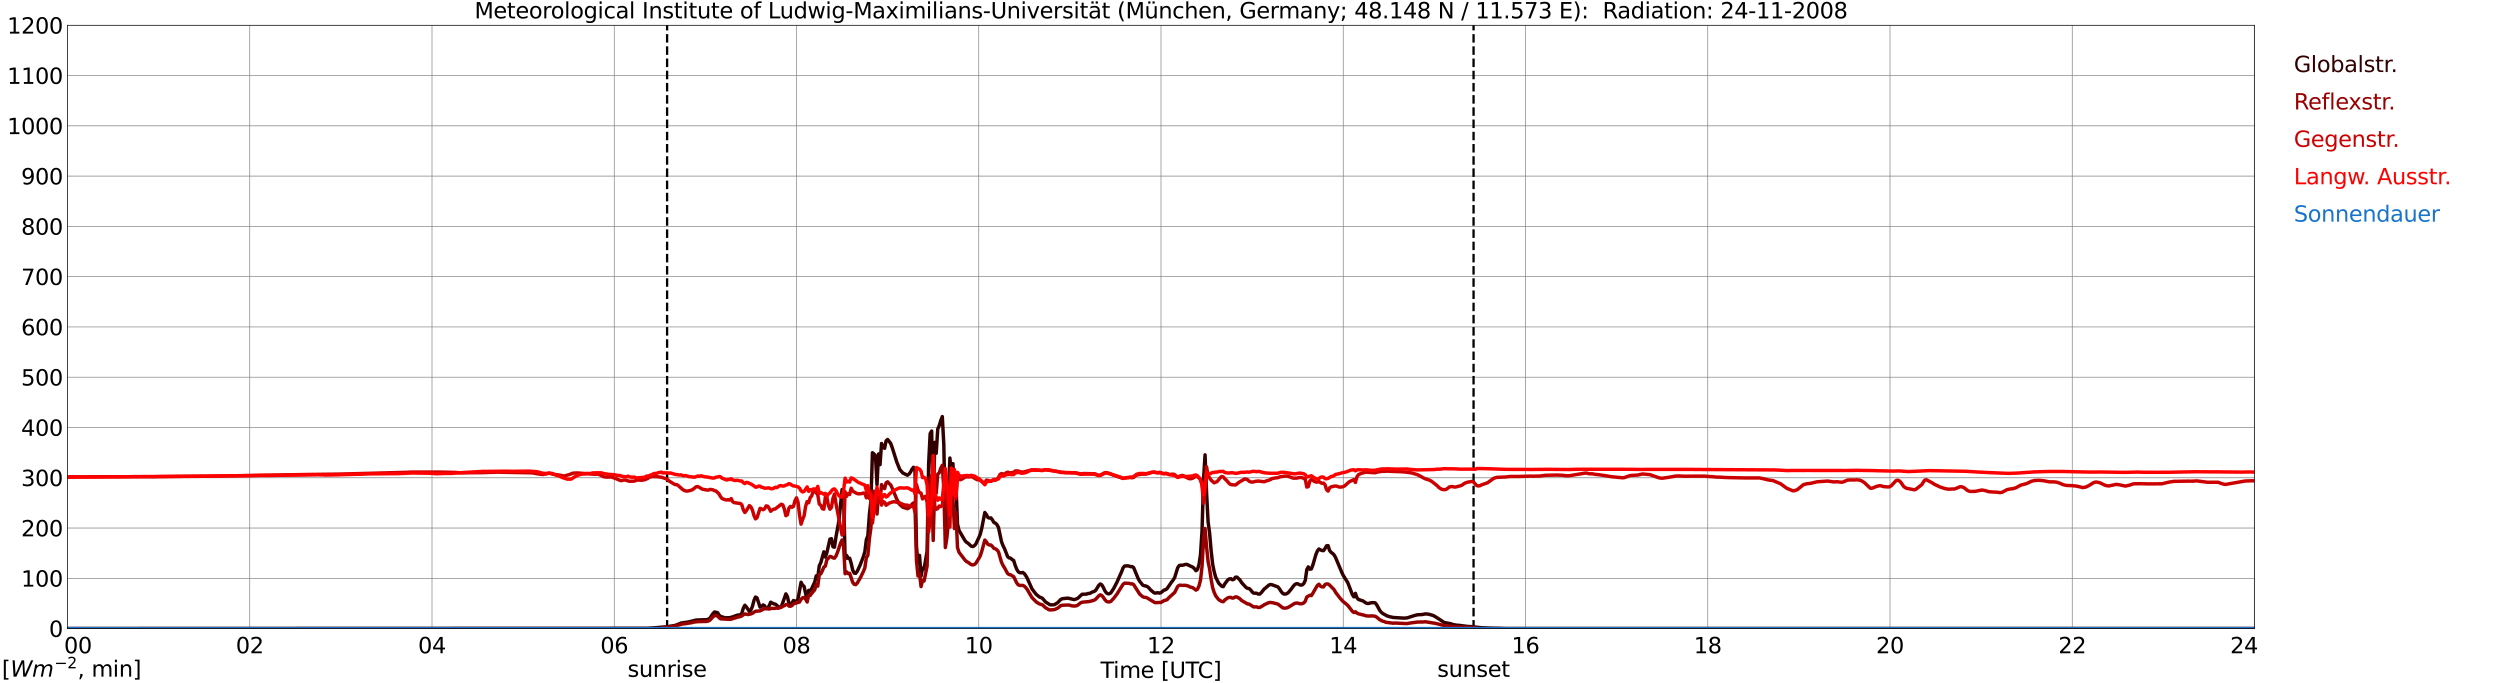 <?xml version="1.0" encoding="utf-8" standalone="no"?>
<!DOCTYPE svg PUBLIC "-//W3C//DTD SVG 1.1//EN"
  "http://www.w3.org/Graphics/SVG/1.1/DTD/svg11.dtd">
<svg xmlns:xlink="http://www.w3.org/1999/xlink" width="1085.4pt" height="296.64pt" viewBox="0 0 1085.4 296.64" xmlns="http://www.w3.org/2000/svg" version="1.1">
 <defs>
  <style type="text/css">*{stroke-linejoin: round; stroke-linecap: butt}</style>
 </defs>
 <g id="figure_1">
  <g id="patch_1">
   <path d="M 0 296.64 
L 1085.4 296.64 
L 1085.4 0 
L 0 0 
z
" style="fill: #ffffff"/>
  </g>
  <g id="axes_1">
   <g id="patch_2">
    <path d="M 29.306 272.909 
L 978.814 272.909 
L 978.814 10.976 
L 29.306 10.976 
z
" style="fill: #ffffff"/>
   </g>
   <g id="patch_3">
    <path d="M 978.814 272.909 
L 978.814 272.909 
L 978.814 10.976 
L 978.814 10.976 
z
" clip-path="url(#p6e52a80a7d)" style="fill: #d3d3d3; opacity: 0.25; stroke: #d3d3d3; stroke-linejoin: miter"/>
   </g>
   <g id="matplotlib.axis_1">
    <g id="xtick_1">
     <g id="line2d_1">
      <path d="M 29.306 272.909 
L 29.306 10.976 
" clip-path="url(#p6e52a80a7d)" style="fill: none; stroke: #808080; stroke-width: 0.3; stroke-linecap: square"/>
     </g>
     <g id="line2d_2"/>
     <g id="text_1">
      <!--    00 -->
      <g transform="translate(18.733 283.627) scale(0.095 -0.095)">
       <defs>
        <path id="DejaVuSans-20" transform="scale(0.016)"/>
        <path id="DejaVuSans-30" d="M 2034 4250 
Q 1547 4250 1301 3770 
Q 1056 3291 1056 2328 
Q 1056 1369 1301 889 
Q 1547 409 2034 409 
Q 2525 409 2770 889 
Q 3016 1369 3016 2328 
Q 3016 3291 2770 3770 
Q 2525 4250 2034 4250 
z
M 2034 4750 
Q 2819 4750 3233 4129 
Q 3647 3509 3647 2328 
Q 3647 1150 3233 529 
Q 2819 -91 2034 -91 
Q 1250 -91 836 529 
Q 422 1150 422 2328 
Q 422 3509 836 4129 
Q 1250 4750 2034 4750 
z
" transform="scale(0.016)"/>
       </defs>
       <use xlink:href="#DejaVuSans-20"/>
       <use xlink:href="#DejaVuSans-20" transform="translate(31.787 0)"/>
       <use xlink:href="#DejaVuSans-20" transform="translate(63.574 0)"/>
       <use xlink:href="#DejaVuSans-30" transform="translate(95.361 0)"/>
       <use xlink:href="#DejaVuSans-30" transform="translate(158.984 0)"/>
      </g>
     </g>
    </g>
    <g id="xtick_2">
     <g id="line2d_3">
      <path d="M 108.431 272.909 
L 108.431 10.976 
" clip-path="url(#p6e52a80a7d)" style="fill: none; stroke: #808080; stroke-width: 0.3; stroke-linecap: square"/>
     </g>
     <g id="line2d_4"/>
     <g id="text_2">
      <!-- 02 -->
      <g transform="translate(102.387 283.627) scale(0.095 -0.095)">
       <defs>
        <path id="DejaVuSans-32" d="M 1228 531 
L 3431 531 
L 3431 0 
L 469 0 
L 469 531 
Q 828 903 1448 1529 
Q 2069 2156 2228 2338 
Q 2531 2678 2651 2914 
Q 2772 3150 2772 3378 
Q 2772 3750 2511 3984 
Q 2250 4219 1831 4219 
Q 1534 4219 1204 4116 
Q 875 4013 500 3803 
L 500 4441 
Q 881 4594 1212 4672 
Q 1544 4750 1819 4750 
Q 2544 4750 2975 4387 
Q 3406 4025 3406 3419 
Q 3406 3131 3298 2873 
Q 3191 2616 2906 2266 
Q 2828 2175 2409 1742 
Q 1991 1309 1228 531 
z
" transform="scale(0.016)"/>
       </defs>
       <use xlink:href="#DejaVuSans-30"/>
       <use xlink:href="#DejaVuSans-32" transform="translate(63.623 0)"/>
      </g>
     </g>
    </g>
    <g id="xtick_3">
     <g id="line2d_5">
      <path d="M 187.557 272.909 
L 187.557 10.976 
" clip-path="url(#p6e52a80a7d)" style="fill: none; stroke: #808080; stroke-width: 0.3; stroke-linecap: square"/>
     </g>
     <g id="line2d_6"/>
     <g id="text_3">
      <!-- 04 -->
      <g transform="translate(181.513 283.627) scale(0.095 -0.095)">
       <defs>
        <path id="DejaVuSans-34" d="M 2419 4116 
L 825 1625 
L 2419 1625 
L 2419 4116 
z
M 2253 4666 
L 3047 4666 
L 3047 1625 
L 3713 1625 
L 3713 1100 
L 3047 1100 
L 3047 0 
L 2419 0 
L 2419 1100 
L 313 1100 
L 313 1709 
L 2253 4666 
z
" transform="scale(0.016)"/>
       </defs>
       <use xlink:href="#DejaVuSans-30"/>
       <use xlink:href="#DejaVuSans-34" transform="translate(63.623 0)"/>
      </g>
     </g>
    </g>
    <g id="xtick_4">
     <g id="line2d_7">
      <path d="M 266.683 272.909 
L 266.683 10.976 
" clip-path="url(#p6e52a80a7d)" style="fill: none; stroke: #808080; stroke-width: 0.3; stroke-linecap: square"/>
     </g>
     <g id="line2d_8"/>
     <g id="text_4">
      <!-- 06 -->
      <g transform="translate(260.638 283.627) scale(0.095 -0.095)">
       <defs>
        <path id="DejaVuSans-36" d="M 2113 2584 
Q 1688 2584 1439 2293 
Q 1191 2003 1191 1497 
Q 1191 994 1439 701 
Q 1688 409 2113 409 
Q 2538 409 2786 701 
Q 3034 994 3034 1497 
Q 3034 2003 2786 2293 
Q 2538 2584 2113 2584 
z
M 3366 4563 
L 3366 3988 
Q 3128 4100 2886 4159 
Q 2644 4219 2406 4219 
Q 1781 4219 1451 3797 
Q 1122 3375 1075 2522 
Q 1259 2794 1537 2939 
Q 1816 3084 2150 3084 
Q 2853 3084 3261 2657 
Q 3669 2231 3669 1497 
Q 3669 778 3244 343 
Q 2819 -91 2113 -91 
Q 1303 -91 875 529 
Q 447 1150 447 2328 
Q 447 3434 972 4092 
Q 1497 4750 2381 4750 
Q 2619 4750 2861 4703 
Q 3103 4656 3366 4563 
z
" transform="scale(0.016)"/>
       </defs>
       <use xlink:href="#DejaVuSans-30"/>
       <use xlink:href="#DejaVuSans-36" transform="translate(63.623 0)"/>
      </g>
     </g>
    </g>
    <g id="xtick_5">
     <g id="line2d_9">
      <path d="M 345.808 272.909 
L 345.808 10.976 
" clip-path="url(#p6e52a80a7d)" style="fill: none; stroke: #808080; stroke-width: 0.3; stroke-linecap: square"/>
     </g>
     <g id="line2d_10"/>
     <g id="text_5">
      <!-- 08 -->
      <g transform="translate(339.764 283.627) scale(0.095 -0.095)">
       <defs>
        <path id="DejaVuSans-38" d="M 2034 2216 
Q 1584 2216 1326 1975 
Q 1069 1734 1069 1313 
Q 1069 891 1326 650 
Q 1584 409 2034 409 
Q 2484 409 2743 651 
Q 3003 894 3003 1313 
Q 3003 1734 2745 1975 
Q 2488 2216 2034 2216 
z
M 1403 2484 
Q 997 2584 770 2862 
Q 544 3141 544 3541 
Q 544 4100 942 4425 
Q 1341 4750 2034 4750 
Q 2731 4750 3128 4425 
Q 3525 4100 3525 3541 
Q 3525 3141 3298 2862 
Q 3072 2584 2669 2484 
Q 3125 2378 3379 2068 
Q 3634 1759 3634 1313 
Q 3634 634 3220 271 
Q 2806 -91 2034 -91 
Q 1263 -91 848 271 
Q 434 634 434 1313 
Q 434 1759 690 2068 
Q 947 2378 1403 2484 
z
M 1172 3481 
Q 1172 3119 1398 2916 
Q 1625 2713 2034 2713 
Q 2441 2713 2670 2916 
Q 2900 3119 2900 3481 
Q 2900 3844 2670 4047 
Q 2441 4250 2034 4250 
Q 1625 4250 1398 4047 
Q 1172 3844 1172 3481 
z
" transform="scale(0.016)"/>
       </defs>
       <use xlink:href="#DejaVuSans-30"/>
       <use xlink:href="#DejaVuSans-38" transform="translate(63.623 0)"/>
      </g>
     </g>
    </g>
    <g id="xtick_6">
     <g id="line2d_11">
      <path d="M 424.934 272.909 
L 424.934 10.976 
" clip-path="url(#p6e52a80a7d)" style="fill: none; stroke: #808080; stroke-width: 0.3; stroke-linecap: square"/>
     </g>
     <g id="line2d_12"/>
     <g id="text_6">
      <!-- 10 -->
      <g transform="translate(418.89 283.627) scale(0.095 -0.095)">
       <defs>
        <path id="DejaVuSans-31" d="M 794 531 
L 1825 531 
L 1825 4091 
L 703 3866 
L 703 4441 
L 1819 4666 
L 2450 4666 
L 2450 531 
L 3481 531 
L 3481 0 
L 794 0 
L 794 531 
z
" transform="scale(0.016)"/>
       </defs>
       <use xlink:href="#DejaVuSans-31"/>
       <use xlink:href="#DejaVuSans-30" transform="translate(63.623 0)"/>
      </g>
     </g>
    </g>
    <g id="xtick_7">
     <g id="line2d_13">
      <path d="M 504.06 272.909 
L 504.06 10.976 
" clip-path="url(#p6e52a80a7d)" style="fill: none; stroke: #808080; stroke-width: 0.3; stroke-linecap: square"/>
     </g>
     <g id="line2d_14"/>
     <g id="text_7">
      <!-- 12 -->
      <g transform="translate(498.015 283.627) scale(0.095 -0.095)">
       <use xlink:href="#DejaVuSans-31"/>
       <use xlink:href="#DejaVuSans-32" transform="translate(63.623 0)"/>
      </g>
     </g>
    </g>
    <g id="xtick_8">
     <g id="line2d_15">
      <path d="M 583.185 272.909 
L 583.185 10.976 
" clip-path="url(#p6e52a80a7d)" style="fill: none; stroke: #808080; stroke-width: 0.3; stroke-linecap: square"/>
     </g>
     <g id="line2d_16"/>
     <g id="text_8">
      <!-- 14 -->
      <g transform="translate(577.141 283.627) scale(0.095 -0.095)">
       <use xlink:href="#DejaVuSans-31"/>
       <use xlink:href="#DejaVuSans-34" transform="translate(63.623 0)"/>
      </g>
     </g>
    </g>
    <g id="xtick_9">
     <g id="line2d_17">
      <path d="M 662.311 272.909 
L 662.311 10.976 
" clip-path="url(#p6e52a80a7d)" style="fill: none; stroke: #808080; stroke-width: 0.3; stroke-linecap: square"/>
     </g>
     <g id="line2d_18"/>
     <g id="text_9">
      <!-- 16 -->
      <g transform="translate(656.267 283.627) scale(0.095 -0.095)">
       <use xlink:href="#DejaVuSans-31"/>
       <use xlink:href="#DejaVuSans-36" transform="translate(63.623 0)"/>
      </g>
     </g>
    </g>
    <g id="xtick_10">
     <g id="line2d_19">
      <path d="M 741.437 272.909 
L 741.437 10.976 
" clip-path="url(#p6e52a80a7d)" style="fill: none; stroke: #808080; stroke-width: 0.3; stroke-linecap: square"/>
     </g>
     <g id="line2d_20"/>
     <g id="text_10">
      <!-- 18 -->
      <g transform="translate(735.392 283.627) scale(0.095 -0.095)">
       <use xlink:href="#DejaVuSans-31"/>
       <use xlink:href="#DejaVuSans-38" transform="translate(63.623 0)"/>
      </g>
     </g>
    </g>
    <g id="xtick_11">
     <g id="line2d_21">
      <path d="M 820.562 272.909 
L 820.562 10.976 
" clip-path="url(#p6e52a80a7d)" style="fill: none; stroke: #808080; stroke-width: 0.3; stroke-linecap: square"/>
     </g>
     <g id="line2d_22"/>
     <g id="text_11">
      <!-- 20 -->
      <g transform="translate(814.518 283.627) scale(0.095 -0.095)">
       <use xlink:href="#DejaVuSans-32"/>
       <use xlink:href="#DejaVuSans-30" transform="translate(63.623 0)"/>
      </g>
     </g>
    </g>
    <g id="xtick_12">
     <g id="line2d_23">
      <path d="M 899.688 272.909 
L 899.688 10.976 
" clip-path="url(#p6e52a80a7d)" style="fill: none; stroke: #808080; stroke-width: 0.3; stroke-linecap: square"/>
     </g>
     <g id="line2d_24"/>
     <g id="text_12">
      <!-- 22 -->
      <g transform="translate(893.644 283.627) scale(0.095 -0.095)">
       <use xlink:href="#DejaVuSans-32"/>
       <use xlink:href="#DejaVuSans-32" transform="translate(63.623 0)"/>
      </g>
     </g>
    </g>
    <g id="xtick_13">
     <g id="line2d_25">
      <path d="M 978.814 272.909 
L 978.814 10.976 
" clip-path="url(#p6e52a80a7d)" style="fill: none; stroke: #808080; stroke-width: 0.3; stroke-linecap: square"/>
     </g>
     <g id="line2d_26"/>
     <g id="text_13">
      <!-- 24    -->
      <g transform="translate(968.241 283.627) scale(0.095 -0.095)">
       <use xlink:href="#DejaVuSans-32"/>
       <use xlink:href="#DejaVuSans-34" transform="translate(63.623 0)"/>
       <use xlink:href="#DejaVuSans-20" transform="translate(127.246 0)"/>
       <use xlink:href="#DejaVuSans-20" transform="translate(159.033 0)"/>
       <use xlink:href="#DejaVuSans-20" transform="translate(190.82 0)"/>
      </g>
     </g>
    </g>
    <g id="text_14">
     <!-- Time [UTC] -->
     <g transform="translate(477.806 294.322) scale(0.095 -0.095)">
      <defs>
       <path id="DejaVuSans-54" d="M -19 4666 
L 3928 4666 
L 3928 4134 
L 2272 4134 
L 2272 0 
L 1638 0 
L 1638 4134 
L -19 4134 
L -19 4666 
z
" transform="scale(0.016)"/>
       <path id="DejaVuSans-69" d="M 603 3500 
L 1178 3500 
L 1178 0 
L 603 0 
L 603 3500 
z
M 603 4863 
L 1178 4863 
L 1178 4134 
L 603 4134 
L 603 4863 
z
" transform="scale(0.016)"/>
       <path id="DejaVuSans-6d" d="M 3328 2828 
Q 3544 3216 3844 3400 
Q 4144 3584 4550 3584 
Q 5097 3584 5394 3201 
Q 5691 2819 5691 2113 
L 5691 0 
L 5113 0 
L 5113 2094 
Q 5113 2597 4934 2840 
Q 4756 3084 4391 3084 
Q 3944 3084 3684 2787 
Q 3425 2491 3425 1978 
L 3425 0 
L 2847 0 
L 2847 2094 
Q 2847 2600 2669 2842 
Q 2491 3084 2119 3084 
Q 1678 3084 1418 2786 
Q 1159 2488 1159 1978 
L 1159 0 
L 581 0 
L 581 3500 
L 1159 3500 
L 1159 2956 
Q 1356 3278 1631 3431 
Q 1906 3584 2284 3584 
Q 2666 3584 2933 3390 
Q 3200 3197 3328 2828 
z
" transform="scale(0.016)"/>
       <path id="DejaVuSans-65" d="M 3597 1894 
L 3597 1613 
L 953 1613 
Q 991 1019 1311 708 
Q 1631 397 2203 397 
Q 2534 397 2845 478 
Q 3156 559 3463 722 
L 3463 178 
Q 3153 47 2828 -22 
Q 2503 -91 2169 -91 
Q 1331 -91 842 396 
Q 353 884 353 1716 
Q 353 2575 817 3079 
Q 1281 3584 2069 3584 
Q 2775 3584 3186 3129 
Q 3597 2675 3597 1894 
z
M 3022 2063 
Q 3016 2534 2758 2815 
Q 2500 3097 2075 3097 
Q 1594 3097 1305 2825 
Q 1016 2553 972 2059 
L 3022 2063 
z
" transform="scale(0.016)"/>
       <path id="DejaVuSans-5b" d="M 550 4863 
L 1875 4863 
L 1875 4416 
L 1125 4416 
L 1125 -397 
L 1875 -397 
L 1875 -844 
L 550 -844 
L 550 4863 
z
" transform="scale(0.016)"/>
       <path id="DejaVuSans-55" d="M 556 4666 
L 1191 4666 
L 1191 1831 
Q 1191 1081 1462 751 
Q 1734 422 2344 422 
Q 2950 422 3222 751 
Q 3494 1081 3494 1831 
L 3494 4666 
L 4128 4666 
L 4128 1753 
Q 4128 841 3676 375 
Q 3225 -91 2344 -91 
Q 1459 -91 1007 375 
Q 556 841 556 1753 
L 556 4666 
z
" transform="scale(0.016)"/>
       <path id="DejaVuSans-43" d="M 4122 4306 
L 4122 3641 
Q 3803 3938 3442 4084 
Q 3081 4231 2675 4231 
Q 1875 4231 1450 3742 
Q 1025 3253 1025 2328 
Q 1025 1406 1450 917 
Q 1875 428 2675 428 
Q 3081 428 3442 575 
Q 3803 722 4122 1019 
L 4122 359 
Q 3791 134 3420 21 
Q 3050 -91 2638 -91 
Q 1578 -91 968 557 
Q 359 1206 359 2328 
Q 359 3453 968 4101 
Q 1578 4750 2638 4750 
Q 3056 4750 3426 4639 
Q 3797 4528 4122 4306 
z
" transform="scale(0.016)"/>
       <path id="DejaVuSans-5d" d="M 1947 4863 
L 1947 -844 
L 622 -844 
L 622 -397 
L 1369 -397 
L 1369 4416 
L 622 4416 
L 622 4863 
L 1947 4863 
z
" transform="scale(0.016)"/>
      </defs>
      <use xlink:href="#DejaVuSans-54"/>
      <use xlink:href="#DejaVuSans-69" transform="translate(57.959 0)"/>
      <use xlink:href="#DejaVuSans-6d" transform="translate(85.742 0)"/>
      <use xlink:href="#DejaVuSans-65" transform="translate(183.154 0)"/>
      <use xlink:href="#DejaVuSans-20" transform="translate(244.678 0)"/>
      <use xlink:href="#DejaVuSans-5b" transform="translate(276.465 0)"/>
      <use xlink:href="#DejaVuSans-55" transform="translate(315.479 0)"/>
      <use xlink:href="#DejaVuSans-54" transform="translate(388.672 0)"/>
      <use xlink:href="#DejaVuSans-43" transform="translate(443.881 0)"/>
      <use xlink:href="#DejaVuSans-5d" transform="translate(513.705 0)"/>
     </g>
    </g>
   </g>
   <g id="matplotlib.axis_2">
    <g id="ytick_1">
     <g id="line2d_27">
      <path d="M 29.306 272.909 
L 978.814 272.909 
" clip-path="url(#p6e52a80a7d)" style="fill: none; stroke: #808080; stroke-width: 0.3; stroke-linecap: square"/>
     </g>
     <g id="line2d_28"/>
     <g id="text_15">
      <!-- 0 -->
      <g transform="translate(21.261 276.518) scale(0.095 -0.095)">
       <use xlink:href="#DejaVuSans-30"/>
      </g>
     </g>
    </g>
    <g id="ytick_2">
     <g id="line2d_29">
      <path d="M 29.306 251.081 
L 978.814 251.081 
" clip-path="url(#p6e52a80a7d)" style="fill: none; stroke: #808080; stroke-width: 0.3; stroke-linecap: square"/>
     </g>
     <g id="line2d_30"/>
     <g id="text_16">
      <!-- 100 -->
      <g transform="translate(9.173 254.69) scale(0.095 -0.095)">
       <use xlink:href="#DejaVuSans-31"/>
       <use xlink:href="#DejaVuSans-30" transform="translate(63.623 0)"/>
       <use xlink:href="#DejaVuSans-30" transform="translate(127.246 0)"/>
      </g>
     </g>
    </g>
    <g id="ytick_3">
     <g id="line2d_31">
      <path d="M 29.306 229.253 
L 978.814 229.253 
" clip-path="url(#p6e52a80a7d)" style="fill: none; stroke: #808080; stroke-width: 0.3; stroke-linecap: square"/>
     </g>
     <g id="line2d_32"/>
     <g id="text_17">
      <!-- 200 -->
      <g transform="translate(9.173 232.863) scale(0.095 -0.095)">
       <use xlink:href="#DejaVuSans-32"/>
       <use xlink:href="#DejaVuSans-30" transform="translate(63.623 0)"/>
       <use xlink:href="#DejaVuSans-30" transform="translate(127.246 0)"/>
      </g>
     </g>
    </g>
    <g id="ytick_4">
     <g id="line2d_33">
      <path d="M 29.306 207.426 
L 978.814 207.426 
" clip-path="url(#p6e52a80a7d)" style="fill: none; stroke: #808080; stroke-width: 0.3; stroke-linecap: square"/>
     </g>
     <g id="line2d_34"/>
     <g id="text_18">
      <!-- 300 -->
      <g transform="translate(9.173 211.035) scale(0.095 -0.095)">
       <defs>
        <path id="DejaVuSans-33" d="M 2597 2516 
Q 3050 2419 3304 2112 
Q 3559 1806 3559 1356 
Q 3559 666 3084 287 
Q 2609 -91 1734 -91 
Q 1441 -91 1130 -33 
Q 819 25 488 141 
L 488 750 
Q 750 597 1062 519 
Q 1375 441 1716 441 
Q 2309 441 2620 675 
Q 2931 909 2931 1356 
Q 2931 1769 2642 2001 
Q 2353 2234 1838 2234 
L 1294 2234 
L 1294 2753 
L 1863 2753 
Q 2328 2753 2575 2939 
Q 2822 3125 2822 3475 
Q 2822 3834 2567 4026 
Q 2313 4219 1838 4219 
Q 1578 4219 1281 4162 
Q 984 4106 628 3988 
L 628 4550 
Q 988 4650 1302 4700 
Q 1616 4750 1894 4750 
Q 2613 4750 3031 4423 
Q 3450 4097 3450 3541 
Q 3450 3153 3228 2886 
Q 3006 2619 2597 2516 
z
" transform="scale(0.016)"/>
       </defs>
       <use xlink:href="#DejaVuSans-33"/>
       <use xlink:href="#DejaVuSans-30" transform="translate(63.623 0)"/>
       <use xlink:href="#DejaVuSans-30" transform="translate(127.246 0)"/>
      </g>
     </g>
    </g>
    <g id="ytick_5">
     <g id="line2d_35">
      <path d="M 29.306 185.598 
L 978.814 185.598 
" clip-path="url(#p6e52a80a7d)" style="fill: none; stroke: #808080; stroke-width: 0.3; stroke-linecap: square"/>
     </g>
     <g id="line2d_36"/>
     <g id="text_19">
      <!-- 400 -->
      <g transform="translate(9.173 189.207) scale(0.095 -0.095)">
       <use xlink:href="#DejaVuSans-34"/>
       <use xlink:href="#DejaVuSans-30" transform="translate(63.623 0)"/>
       <use xlink:href="#DejaVuSans-30" transform="translate(127.246 0)"/>
      </g>
     </g>
    </g>
    <g id="ytick_6">
     <g id="line2d_37">
      <path d="M 29.306 163.77 
L 978.814 163.77 
" clip-path="url(#p6e52a80a7d)" style="fill: none; stroke: #808080; stroke-width: 0.3; stroke-linecap: square"/>
     </g>
     <g id="line2d_38"/>
     <g id="text_20">
      <!-- 500 -->
      <g transform="translate(9.173 167.379) scale(0.095 -0.095)">
       <defs>
        <path id="DejaVuSans-35" d="M 691 4666 
L 3169 4666 
L 3169 4134 
L 1269 4134 
L 1269 2991 
Q 1406 3038 1543 3061 
Q 1681 3084 1819 3084 
Q 2600 3084 3056 2656 
Q 3513 2228 3513 1497 
Q 3513 744 3044 326 
Q 2575 -91 1722 -91 
Q 1428 -91 1123 -41 
Q 819 9 494 109 
L 494 744 
Q 775 591 1075 516 
Q 1375 441 1709 441 
Q 2250 441 2565 725 
Q 2881 1009 2881 1497 
Q 2881 1984 2565 2268 
Q 2250 2553 1709 2553 
Q 1456 2553 1204 2497 
Q 953 2441 691 2322 
L 691 4666 
z
" transform="scale(0.016)"/>
       </defs>
       <use xlink:href="#DejaVuSans-35"/>
       <use xlink:href="#DejaVuSans-30" transform="translate(63.623 0)"/>
       <use xlink:href="#DejaVuSans-30" transform="translate(127.246 0)"/>
      </g>
     </g>
    </g>
    <g id="ytick_7">
     <g id="line2d_39">
      <path d="M 29.306 141.942 
L 978.814 141.942 
" clip-path="url(#p6e52a80a7d)" style="fill: none; stroke: #808080; stroke-width: 0.3; stroke-linecap: square"/>
     </g>
     <g id="line2d_40"/>
     <g id="text_21">
      <!-- 600 -->
      <g transform="translate(9.173 145.551) scale(0.095 -0.095)">
       <use xlink:href="#DejaVuSans-36"/>
       <use xlink:href="#DejaVuSans-30" transform="translate(63.623 0)"/>
       <use xlink:href="#DejaVuSans-30" transform="translate(127.246 0)"/>
      </g>
     </g>
    </g>
    <g id="ytick_8">
     <g id="line2d_41">
      <path d="M 29.306 120.114 
L 978.814 120.114 
" clip-path="url(#p6e52a80a7d)" style="fill: none; stroke: #808080; stroke-width: 0.3; stroke-linecap: square"/>
     </g>
     <g id="line2d_42"/>
     <g id="text_22">
      <!-- 700 -->
      <g transform="translate(9.173 123.724) scale(0.095 -0.095)">
       <defs>
        <path id="DejaVuSans-37" d="M 525 4666 
L 3525 4666 
L 3525 4397 
L 1831 0 
L 1172 0 
L 2766 4134 
L 525 4134 
L 525 4666 
z
" transform="scale(0.016)"/>
       </defs>
       <use xlink:href="#DejaVuSans-37"/>
       <use xlink:href="#DejaVuSans-30" transform="translate(63.623 0)"/>
       <use xlink:href="#DejaVuSans-30" transform="translate(127.246 0)"/>
      </g>
     </g>
    </g>
    <g id="ytick_9">
     <g id="line2d_43">
      <path d="M 29.306 98.287 
L 978.814 98.287 
" clip-path="url(#p6e52a80a7d)" style="fill: none; stroke: #808080; stroke-width: 0.3; stroke-linecap: square"/>
     </g>
     <g id="line2d_44"/>
     <g id="text_23">
      <!-- 800 -->
      <g transform="translate(9.173 101.896) scale(0.095 -0.095)">
       <use xlink:href="#DejaVuSans-38"/>
       <use xlink:href="#DejaVuSans-30" transform="translate(63.623 0)"/>
       <use xlink:href="#DejaVuSans-30" transform="translate(127.246 0)"/>
      </g>
     </g>
    </g>
    <g id="ytick_10">
     <g id="line2d_45">
      <path d="M 29.306 76.459 
L 978.814 76.459 
" clip-path="url(#p6e52a80a7d)" style="fill: none; stroke: #808080; stroke-width: 0.3; stroke-linecap: square"/>
     </g>
     <g id="line2d_46"/>
     <g id="text_24">
      <!-- 900 -->
      <g transform="translate(9.173 80.068) scale(0.095 -0.095)">
       <defs>
        <path id="DejaVuSans-39" d="M 703 97 
L 703 672 
Q 941 559 1184 500 
Q 1428 441 1663 441 
Q 2288 441 2617 861 
Q 2947 1281 2994 2138 
Q 2813 1869 2534 1725 
Q 2256 1581 1919 1581 
Q 1219 1581 811 2004 
Q 403 2428 403 3163 
Q 403 3881 828 4315 
Q 1253 4750 1959 4750 
Q 2769 4750 3195 4129 
Q 3622 3509 3622 2328 
Q 3622 1225 3098 567 
Q 2575 -91 1691 -91 
Q 1453 -91 1209 -44 
Q 966 3 703 97 
z
M 1959 2075 
Q 2384 2075 2632 2365 
Q 2881 2656 2881 3163 
Q 2881 3666 2632 3958 
Q 2384 4250 1959 4250 
Q 1534 4250 1286 3958 
Q 1038 3666 1038 3163 
Q 1038 2656 1286 2365 
Q 1534 2075 1959 2075 
z
" transform="scale(0.016)"/>
       </defs>
       <use xlink:href="#DejaVuSans-39"/>
       <use xlink:href="#DejaVuSans-30" transform="translate(63.623 0)"/>
       <use xlink:href="#DejaVuSans-30" transform="translate(127.246 0)"/>
      </g>
     </g>
    </g>
    <g id="ytick_11">
     <g id="line2d_47">
      <path d="M 29.306 54.631 
L 978.814 54.631 
" clip-path="url(#p6e52a80a7d)" style="fill: none; stroke: #808080; stroke-width: 0.3; stroke-linecap: square"/>
     </g>
     <g id="line2d_48"/>
     <g id="text_25">
      <!-- 1000 -->
      <g transform="translate(3.128 58.24) scale(0.095 -0.095)">
       <use xlink:href="#DejaVuSans-31"/>
       <use xlink:href="#DejaVuSans-30" transform="translate(63.623 0)"/>
       <use xlink:href="#DejaVuSans-30" transform="translate(127.246 0)"/>
       <use xlink:href="#DejaVuSans-30" transform="translate(190.869 0)"/>
      </g>
     </g>
    </g>
    <g id="ytick_12">
     <g id="line2d_49">
      <path d="M 29.306 32.803 
L 978.814 32.803 
" clip-path="url(#p6e52a80a7d)" style="fill: none; stroke: #808080; stroke-width: 0.3; stroke-linecap: square"/>
     </g>
     <g id="line2d_50"/>
     <g id="text_26">
      <!-- 1100 -->
      <g transform="translate(3.128 36.413) scale(0.095 -0.095)">
       <use xlink:href="#DejaVuSans-31"/>
       <use xlink:href="#DejaVuSans-31" transform="translate(63.623 0)"/>
       <use xlink:href="#DejaVuSans-30" transform="translate(127.246 0)"/>
       <use xlink:href="#DejaVuSans-30" transform="translate(190.869 0)"/>
      </g>
     </g>
    </g>
    <g id="ytick_13">
     <g id="line2d_51">
      <path d="M 29.306 10.976 
L 978.814 10.976 
" clip-path="url(#p6e52a80a7d)" style="fill: none; stroke: #808080; stroke-width: 0.3; stroke-linecap: square"/>
     </g>
     <g id="line2d_52"/>
     <g id="text_27">
      <!-- 1200 -->
      <g transform="translate(3.128 14.585) scale(0.095 -0.095)">
       <use xlink:href="#DejaVuSans-31"/>
       <use xlink:href="#DejaVuSans-32" transform="translate(63.623 0)"/>
       <use xlink:href="#DejaVuSans-30" transform="translate(127.246 0)"/>
       <use xlink:href="#DejaVuSans-30" transform="translate(190.869 0)"/>
      </g>
     </g>
    </g>
   </g>
   <g id="line2d_53">
    <path d="M 289.629 272.909 
L 289.629 10.976 
" clip-path="url(#p6e52a80a7d)" style="fill: none; stroke-dasharray: 3.7,1.6; stroke-dashoffset: 0; stroke: #000000"/>
   </g>
   <g id="line2d_54">
    <path d="M 639.76 272.909 
L 639.76 10.976 
" clip-path="url(#p6e52a80a7d)" style="fill: none; stroke-dasharray: 3.7,1.6; stroke-dashoffset: 0; stroke: #000000"/>
   </g>
   <g id="line2d_55">
    <path d="M 29.306 272.909 
L 281.189 272.802 
L 289.102 272.16 
L 293.058 271.566 
L 295.036 270.787 
L 295.696 270.514 
L 298.992 270.01 
L 302.289 269.187 
L 304.927 269.095 
L 306.905 269.05 
L 307.564 268.775 
L 308.224 268.362 
L 309.543 266.395 
L 310.202 265.708 
L 311.521 265.983 
L 312.18 267.035 
L 312.839 267.631 
L 314.818 268.225 
L 316.796 268.181 
L 318.114 267.814 
L 320.093 267.081 
L 321.411 266.943 
L 322.071 266.258 
L 322.73 264.016 
L 323.39 262.781 
L 324.049 263.512 
L 325.368 265.527 
L 326.027 264.793 
L 326.686 263.237 
L 327.346 260.674 
L 328.005 259.21 
L 328.665 259.576 
L 329.983 263.604 
L 330.643 263.283 
L 331.302 262.643 
L 331.961 263.01 
L 332.621 264.2 
L 333.28 264.062 
L 333.94 263.01 
L 334.599 261.454 
L 335.918 262.185 
L 336.577 262.231 
L 337.896 263.374 
L 338.555 263.604 
L 339.215 263.374 
L 340.533 259.76 
L 341.193 257.839 
L 341.852 258.983 
L 342.512 261.864 
L 343.171 262.552 
L 343.83 261.818 
L 344.49 260.72 
L 345.149 261.041 
L 345.808 260.995 
L 346.468 259.989 
L 347.787 252.803 
L 348.446 254.041 
L 349.105 254.589 
L 349.765 257.656 
L 350.424 259.989 
L 351.083 256.328 
L 351.743 256.466 
L 352.402 255.549 
L 353.721 252.714 
L 354.38 250.014 
L 355.04 250.699 
L 355.699 245.62 
L 356.359 244.293 
L 357.677 239.58 
L 358.337 241.868 
L 358.996 239.945 
L 360.315 234.088 
L 360.974 233.859 
L 361.634 237.382 
L 362.293 237.565 
L 362.952 233.082 
L 364.271 225.85 
L 365.59 212.581 
L 366.249 215.373 
L 366.909 242.69 
L 367.568 241.136 
L 368.227 242.418 
L 368.887 242.372 
L 369.546 244.568 
L 370.206 247.497 
L 370.865 248.824 
L 371.524 248.916 
L 372.184 248.045 
L 373.502 245.161 
L 374.821 241.73 
L 375.481 239.534 
L 376.14 234.271 
L 376.799 232.578 
L 377.459 223.288 
L 378.118 217.615 
L 378.777 196.564 
L 379.437 197.068 
L 380.096 197.937 
L 380.756 210.475 
L 381.415 197.114 
L 382.074 201.735 
L 382.734 192.537 
L 383.393 194.001 
L 384.053 194.643 
L 384.712 191.347 
L 385.371 190.799 
L 386.69 192.491 
L 387.349 194.276 
L 389.328 200.545 
L 390.646 203.841 
L 391.965 205.35 
L 393.284 205.991 
L 393.943 206.312 
L 394.603 205.9 
L 395.262 205.031 
L 395.921 203.796 
L 396.581 202.879 
L 397.24 203.75 
L 397.899 237.201 
L 398.559 244.797 
L 399.218 241.136 
L 399.878 250.151 
L 400.537 246.626 
L 401.196 247.039 
L 402.515 239.259 
L 403.175 201.416 
L 403.834 188.283 
L 404.493 187.139 
L 405.153 223.517 
L 405.812 192.081 
L 406.471 196.793 
L 407.131 186.268 
L 407.79 184.757 
L 408.45 182.562 
L 409.109 180.87 
L 409.768 193.041 
L 410.428 227.911 
L 411.087 221.917 
L 411.746 214.41 
L 412.406 198.854 
L 413.065 205.26 
L 413.725 201.279 
L 414.384 215.511 
L 415.043 210.521 
L 415.703 227.498 
L 416.362 230.29 
L 419 234.776 
L 419.659 235.461 
L 420.318 235.874 
L 421.637 237.109 
L 422.297 237.292 
L 422.956 236.972 
L 423.615 236.284 
L 424.934 233.494 
L 425.593 231.938 
L 426.253 229.284 
L 427.572 222.511 
L 428.231 223.379 
L 428.89 224.661 
L 429.55 224.936 
L 430.209 224.844 
L 430.869 225.715 
L 431.528 226.859 
L 432.187 227.132 
L 432.847 227.819 
L 433.506 229.009 
L 434.825 235.232 
L 435.484 236.926 
L 436.144 238.253 
L 437.462 241.638 
L 438.122 242.234 
L 438.781 242.326 
L 439.44 242.965 
L 440.1 243.332 
L 440.759 245.482 
L 441.419 247.13 
L 442.078 248.228 
L 442.737 248.641 
L 443.397 248.687 
L 444.056 248.549 
L 444.716 249.051 
L 445.375 249.968 
L 446.034 251.157 
L 448.012 255.595 
L 449.331 257.381 
L 449.991 258.158 
L 451.309 259.21 
L 451.969 259.439 
L 452.628 259.806 
L 453.947 261.362 
L 455.925 262.597 
L 457.244 262.597 
L 457.903 262.46 
L 459.222 261.637 
L 460.541 260.264 
L 461.2 259.943 
L 463.178 259.714 
L 463.838 259.714 
L 465.816 260.218 
L 466.475 260.31 
L 467.794 259.851 
L 469.772 258.02 
L 471.75 257.928 
L 472.409 257.656 
L 473.069 257.656 
L 474.388 256.968 
L 475.047 256.785 
L 475.706 256.283 
L 477.025 254.176 
L 477.685 253.537 
L 478.344 253.903 
L 479.003 255.001 
L 479.663 256.42 
L 480.322 257.381 
L 480.981 257.793 
L 481.641 257.793 
L 482.3 257.381 
L 483.619 255.322 
L 484.938 252.76 
L 486.916 248.32 
L 487.575 246.58 
L 488.235 245.757 
L 489.553 245.666 
L 490.213 245.757 
L 490.872 246.032 
L 491.532 245.986 
L 492.191 246.443 
L 494.169 251.249 
L 494.828 252.393 
L 496.147 254.041 
L 496.807 254.314 
L 497.466 254.405 
L 498.125 254.68 
L 498.785 255.23 
L 499.444 256.008 
L 500.763 257.151 
L 501.422 257.518 
L 502.741 257.335 
L 503.4 257.518 
L 504.06 257.289 
L 505.379 256.191 
L 506.038 256.053 
L 506.697 255.549 
L 508.675 252.668 
L 509.335 251.843 
L 509.994 250.745 
L 511.313 246.488 
L 511.972 245.528 
L 512.632 245.391 
L 513.291 245.436 
L 514.61 245.072 
L 515.269 245.026 
L 517.907 246.261 
L 518.566 246.901 
L 519.226 247.77 
L 519.885 247.268 
L 520.544 245.161 
L 521.204 240.861 
L 521.863 230.657 
L 522.522 208.325 
L 523.182 197.481 
L 523.841 213.908 
L 524.501 226.538 
L 525.16 231.434 
L 525.819 239.03 
L 526.479 244.934 
L 527.138 248.182 
L 527.797 250.607 
L 529.116 253.216 
L 530.435 254.543 
L 531.094 254.68 
L 531.754 253.491 
L 533.073 251.751 
L 533.732 251.341 
L 534.391 251.249 
L 535.051 251.705 
L 535.71 251.522 
L 536.369 250.607 
L 537.029 250.562 
L 538.348 251.797 
L 539.007 252.895 
L 540.985 255.047 
L 541.644 255.458 
L 542.304 255.503 
L 542.963 256.099 
L 543.623 256.968 
L 544.282 257.518 
L 545.601 257.564 
L 546.26 257.928 
L 546.919 257.928 
L 547.579 257.335 
L 548.898 255.687 
L 549.557 255.185 
L 550.876 254.041 
L 551.535 253.766 
L 552.195 253.858 
L 554.832 254.818 
L 555.491 255.641 
L 556.151 256.693 
L 556.81 257.518 
L 557.47 257.928 
L 558.129 257.928 
L 558.788 257.656 
L 559.448 257.151 
L 560.766 255.549 
L 561.426 254.589 
L 562.085 253.858 
L 562.745 253.445 
L 563.404 253.445 
L 564.063 253.812 
L 564.723 254.041 
L 565.382 253.949 
L 566.042 253.353 
L 566.701 251.98 
L 567.36 247.314 
L 568.02 246.124 
L 568.679 247.13 
L 569.338 246.993 
L 569.998 245.299 
L 571.317 240.724 
L 571.976 239.167 
L 572.635 238.345 
L 573.295 238.755 
L 573.954 238.984 
L 574.613 239.076 
L 575.273 238.161 
L 575.932 236.972 
L 576.592 236.88 
L 577.251 238.984 
L 577.91 239.809 
L 578.57 240.265 
L 579.229 240.953 
L 579.889 242.143 
L 582.526 248.457 
L 583.185 249.83 
L 585.164 252.987 
L 587.142 258.158 
L 587.801 259.12 
L 588.46 257.61 
L 589.12 259.485 
L 589.779 260.264 
L 591.757 260.904 
L 593.076 261.818 
L 593.736 262.001 
L 594.395 261.956 
L 595.054 261.729 
L 596.373 261.637 
L 597.032 261.729 
L 597.692 262.552 
L 599.011 264.977 
L 599.67 265.799 
L 600.329 266.35 
L 602.307 267.447 
L 603.626 267.814 
L 604.945 268.089 
L 609.561 268.362 
L 610.879 268.27 
L 614.176 267.218 
L 615.495 266.9 
L 617.473 266.808 
L 618.792 266.533 
L 620.111 266.625 
L 622.089 267.172 
L 622.748 267.493 
L 624.067 268.316 
L 626.045 269.598 
L 626.705 270.102 
L 627.364 270.331 
L 629.342 270.698 
L 630.001 270.833 
L 630.661 271.108 
L 632.639 271.475 
L 633.298 271.475 
L 634.617 271.658 
L 637.255 271.979 
L 639.233 272.068 
L 640.552 272.252 
L 643.189 272.527 
L 647.145 272.71 
L 651.102 272.802 
L 653.739 272.909 
L 978.154 272.909 
L 978.154 272.909 
" clip-path="url(#p6e52a80a7d)" style="fill: none; stroke: #330000; stroke-width: 1.5; stroke-linecap: square"/>
   </g>
   <g id="line2d_56">
    <path d="M 29.306 272.909 
L 287.124 272.909 
L 287.783 272.446 
L 289.102 272.352 
L 291.739 272.073 
L 294.377 271.422 
L 296.355 270.909 
L 297.674 270.77 
L 298.992 270.536 
L 300.311 270.351 
L 300.971 270.117 
L 302.949 269.886 
L 306.905 269.792 
L 307.564 269.606 
L 308.224 269.233 
L 309.543 267.79 
L 310.202 267.279 
L 310.861 267.279 
L 311.521 267.419 
L 312.18 268.163 
L 312.839 268.676 
L 316.796 268.908 
L 317.455 268.814 
L 320.093 267.978 
L 321.411 267.699 
L 322.071 267.419 
L 322.73 266.906 
L 323.39 266.535 
L 324.708 266.814 
L 326.027 266.535 
L 326.686 266.256 
L 328.005 265.372 
L 329.983 265.232 
L 331.961 264.208 
L 333.28 264.3 
L 333.94 264.44 
L 334.599 264.208 
L 335.258 264.114 
L 335.918 264.16 
L 337.236 264.021 
L 337.896 264.069 
L 339.215 263.649 
L 339.874 263.23 
L 340.533 262.951 
L 341.193 262.486 
L 341.852 262.438 
L 342.512 263.137 
L 343.171 263.23 
L 343.83 262.905 
L 344.49 262.159 
L 347.127 261.368 
L 347.787 260.205 
L 348.446 259.552 
L 349.105 259.367 
L 349.765 260.111 
L 350.424 261.368 
L 351.083 258.483 
L 351.743 258.529 
L 352.402 257.599 
L 353.721 256.062 
L 354.38 253.644 
L 355.04 254.48 
L 355.699 249.501 
L 356.359 249.127 
L 357.018 247.824 
L 357.677 246.196 
L 358.337 245.777 
L 358.996 242.985 
L 359.655 242.38 
L 360.315 241.588 
L 360.974 241.728 
L 361.634 242.193 
L 362.293 242.332 
L 362.952 241.403 
L 363.612 239.774 
L 364.93 235.817 
L 365.59 234.422 
L 366.249 237.12 
L 366.909 249.082 
L 367.568 248.289 
L 368.227 249.036 
L 368.887 248.896 
L 370.206 252.805 
L 370.865 253.689 
L 371.524 253.829 
L 372.184 253.131 
L 373.502 250.898 
L 374.821 248.198 
L 375.481 246.521 
L 376.14 242.101 
L 376.799 241.077 
L 377.459 233.863 
L 378.118 229.162 
L 378.777 213.199 
L 379.437 213.339 
L 380.096 214.083 
L 380.756 223.159 
L 381.415 214.873 
L 382.074 217.294 
L 382.734 210.405 
L 383.393 211.616 
L 384.053 212.127 
L 384.712 209.615 
L 385.371 209.196 
L 386.031 209.94 
L 386.69 210.499 
L 387.349 211.896 
L 389.328 216.689 
L 390.646 219.062 
L 391.965 220.225 
L 393.943 220.832 
L 394.603 220.553 
L 395.262 219.854 
L 395.921 218.922 
L 396.581 218.363 
L 397.24 219.156 
L 397.899 243.496 
L 398.559 250.06 
L 399.218 248.988 
L 399.878 254.667 
L 400.537 251.967 
L 401.196 252.247 
L 402.515 245.777 
L 403.175 217.294 
L 403.834 207.288 
L 404.493 206.45 
L 405.153 234.653 
L 405.812 211.243 
L 406.471 214.129 
L 407.131 205.891 
L 407.79 205.241 
L 408.45 203.285 
L 409.109 202.028 
L 409.768 212.175 
L 410.428 237.725 
L 411.087 233.584 
L 411.746 227.114 
L 412.406 214.548 
L 413.065 222.087 
L 413.725 216.55 
L 414.384 229.487 
L 415.043 222.506 
L 415.703 237.725 
L 416.362 239.774 
L 419 243.216 
L 419.659 243.823 
L 420.318 244.149 
L 421.637 245.126 
L 422.297 245.266 
L 422.956 245.126 
L 423.615 244.613 
L 424.934 242.52 
L 425.593 241.309 
L 426.253 239.307 
L 427.572 234.468 
L 428.231 235.212 
L 428.89 236.33 
L 429.55 236.609 
L 430.209 236.609 
L 430.869 237.26 
L 431.528 238.098 
L 432.187 238.283 
L 432.847 238.748 
L 433.506 239.587 
L 434.825 244.149 
L 435.484 245.497 
L 436.144 246.569 
L 437.462 248.988 
L 438.122 249.455 
L 438.781 249.547 
L 439.44 250.011 
L 440.1 250.339 
L 441.419 253.085 
L 442.078 253.921 
L 442.737 254.154 
L 444.056 254.154 
L 444.716 254.48 
L 445.375 255.132 
L 446.034 256.016 
L 448.012 259.413 
L 449.331 260.764 
L 449.991 261.414 
L 451.309 262.207 
L 452.628 262.626 
L 453.947 263.881 
L 454.606 264.208 
L 455.266 264.673 
L 455.925 264.813 
L 457.244 264.719 
L 457.903 264.627 
L 459.222 264.021 
L 460.541 262.951 
L 461.2 262.765 
L 463.838 262.672 
L 464.497 262.765 
L 465.156 262.997 
L 466.475 263.137 
L 467.134 263.045 
L 467.794 262.811 
L 469.113 261.742 
L 469.772 261.462 
L 473.069 261.135 
L 475.047 260.576 
L 475.706 260.159 
L 477.025 258.716 
L 477.685 258.249 
L 478.344 258.529 
L 479.003 259.321 
L 479.663 260.299 
L 480.322 261.043 
L 480.981 261.323 
L 481.641 261.323 
L 482.3 261.089 
L 483.619 259.646 
L 484.938 257.924 
L 487.575 253.689 
L 488.235 253.177 
L 490.213 253.27 
L 490.872 253.504 
L 491.532 253.456 
L 492.191 253.829 
L 494.828 257.97 
L 496.147 259.087 
L 496.807 259.321 
L 497.466 259.367 
L 498.125 259.646 
L 501.422 261.648 
L 504.06 261.554 
L 505.379 260.764 
L 506.697 260.391 
L 507.357 259.6 
L 509.994 257.226 
L 511.313 254.619 
L 511.972 254.109 
L 512.632 254.061 
L 513.291 254.154 
L 514.61 254.109 
L 515.929 254.434 
L 516.588 254.807 
L 517.907 255.178 
L 519.226 256.202 
L 519.885 255.831 
L 520.544 254.434 
L 521.204 251.828 
L 521.863 246.01 
L 522.522 234.282 
L 523.182 229.441 
L 523.841 237.445 
L 524.501 243.823 
L 525.16 247.034 
L 525.819 251.548 
L 526.479 255.132 
L 527.138 257.18 
L 527.797 258.668 
L 529.116 260.345 
L 530.435 261.135 
L 531.094 261.229 
L 531.754 260.484 
L 533.073 259.552 
L 533.732 259.367 
L 534.391 259.367 
L 535.051 259.692 
L 535.71 259.552 
L 536.369 259.135 
L 537.029 259.181 
L 538.348 259.971 
L 539.007 260.67 
L 541.644 262.207 
L 542.304 262.252 
L 543.623 263.091 
L 544.282 263.51 
L 545.601 263.462 
L 546.26 263.741 
L 546.919 263.741 
L 548.238 262.997 
L 548.898 262.532 
L 550.876 261.648 
L 551.535 261.554 
L 552.854 261.742 
L 553.513 261.973 
L 554.173 262.067 
L 554.832 262.298 
L 555.491 262.765 
L 556.81 263.835 
L 557.47 264.021 
L 558.129 264.021 
L 558.788 263.881 
L 559.448 263.601 
L 562.085 261.973 
L 562.745 261.833 
L 563.404 261.833 
L 564.063 262.067 
L 564.723 262.159 
L 565.382 262.067 
L 566.042 261.788 
L 566.701 260.995 
L 567.36 259.181 
L 568.679 258.437 
L 569.338 258.577 
L 569.998 257.553 
L 571.317 255.224 
L 571.976 254.154 
L 572.635 253.644 
L 573.295 254.528 
L 573.954 254.807 
L 574.613 254.807 
L 575.273 253.781 
L 575.932 253.504 
L 576.592 253.55 
L 577.251 254.015 
L 579.229 256.016 
L 579.889 257.226 
L 581.867 259.786 
L 583.185 261.229 
L 584.504 262.252 
L 585.164 262.857 
L 587.142 265.418 
L 587.801 265.93 
L 588.46 265.603 
L 589.12 266.162 
L 589.779 266.487 
L 592.417 267.14 
L 593.076 267.371 
L 594.395 267.465 
L 595.714 267.371 
L 597.032 267.559 
L 597.692 267.93 
L 599.011 269.047 
L 600.329 269.7 
L 600.989 269.84 
L 601.648 270.165 
L 604.945 270.584 
L 605.604 270.49 
L 610.22 270.724 
L 610.879 270.724 
L 612.858 270.396 
L 615.495 270.071 
L 618.133 270.025 
L 618.792 269.931 
L 623.408 270.676 
L 627.364 271.7 
L 628.683 271.748 
L 631.98 272.119 
L 633.958 272.212 
L 637.914 272.398 
L 639.892 272.492 
L 640.552 272.538 
L 641.211 272.909 
L 978.154 272.909 
L 978.154 272.909 
" clip-path="url(#p6e52a80a7d)" style="fill: none; stroke: #990000; stroke-width: 1.5; stroke-linecap: square"/>
   </g>
   <g id="line2d_57">
    <path d="M 29.306 207.074 
L 31.284 206.987 
L 35.24 207.028 
L 58.319 206.956 
L 59.637 206.945 
L 61.615 206.952 
L 66.89 206.972 
L 68.869 206.939 
L 89.969 206.76 
L 132.829 206.011 
L 142.06 205.891 
L 144.038 205.882 
L 150.632 205.749 
L 176.348 205.064 
L 178.326 204.955 
L 190.195 204.944 
L 191.513 204.966 
L 197.448 205.086 
L 200.085 205.289 
L 209.317 205.201 
L 215.91 204.996 
L 231.076 205.295 
L 233.714 205.764 
L 235.692 206.002 
L 238.329 205.492 
L 238.989 205.579 
L 240.308 205.952 
L 242.286 206.173 
L 244.923 206.666 
L 247.561 205.933 
L 248.22 205.603 
L 248.88 205.409 
L 250.858 205.334 
L 253.495 205.553 
L 258.111 205.906 
L 259.43 205.863 
L 260.089 205.994 
L 262.067 206.967 
L 263.386 207.155 
L 265.364 207.061 
L 267.342 207.779 
L 269.32 208.626 
L 269.98 208.644 
L 270.639 208.43 
L 271.298 208.397 
L 273.277 208.953 
L 275.255 208.897 
L 276.573 208.456 
L 277.233 208.412 
L 278.552 208.519 
L 279.87 208.292 
L 281.189 207.751 
L 281.849 207.192 
L 283.167 206.921 
L 285.145 206.947 
L 287.124 207.179 
L 289.102 207.81 
L 289.761 208.189 
L 290.42 208.792 
L 293.058 210.396 
L 293.717 210.368 
L 294.377 210.739 
L 296.355 212.496 
L 297.014 212.898 
L 297.674 213.149 
L 298.333 213.214 
L 298.992 213.12 
L 300.311 212.747 
L 300.971 212.363 
L 302.289 211.3 
L 302.949 211.272 
L 303.608 211.573 
L 304.927 212.378 
L 306.905 212.756 
L 307.564 212.786 
L 308.224 212.468 
L 309.543 212.662 
L 310.202 213.053 
L 310.861 213.164 
L 312.18 214.441 
L 312.839 215.646 
L 313.499 216.451 
L 314.818 216.951 
L 315.477 217.069 
L 316.136 216.956 
L 316.796 217.115 
L 317.455 216.453 
L 318.114 217.833 
L 318.774 218.219 
L 320.752 218.525 
L 321.411 218.566 
L 322.071 219.171 
L 322.73 221.4 
L 323.39 222.509 
L 324.049 221.697 
L 325.368 219.507 
L 326.027 220.09 
L 326.686 221.487 
L 327.346 223.855 
L 328.005 225.268 
L 328.665 224.774 
L 329.983 220.719 
L 330.643 220.922 
L 331.302 221.304 
L 331.961 220.915 
L 332.621 219.645 
L 333.28 219.758 
L 333.94 220.721 
L 334.599 221.98 
L 335.258 221.387 
L 335.918 221.07 
L 336.577 220.965 
L 339.215 218.909 
L 339.874 219.217 
L 340.533 221.011 
L 341.193 223.901 
L 341.852 223.465 
L 342.512 220.607 
L 343.171 219.852 
L 343.83 220.245 
L 344.49 219.85 
L 345.149 217.368 
L 345.808 216.144 
L 346.468 217.979 
L 347.127 223.646 
L 347.787 227.566 
L 348.446 225.569 
L 349.105 223.993 
L 349.765 219.832 
L 350.424 217.763 
L 351.083 218.296 
L 351.743 216.074 
L 352.402 215.294 
L 353.062 213.14 
L 353.721 213.264 
L 355.04 214.784 
L 355.699 218.839 
L 356.359 219.361 
L 357.018 220.847 
L 357.677 221.059 
L 358.337 215.731 
L 358.996 215.899 
L 359.655 219.422 
L 360.315 221.072 
L 360.974 220.324 
L 361.634 216.399 
L 362.293 214.461 
L 362.952 218.697 
L 365.59 232.283 
L 366.249 231.75 
L 366.909 213.487 
L 367.568 215.473 
L 368.227 214.323 
L 368.887 214.67 
L 369.546 211.974 
L 370.206 213.216 
L 371.524 213.985 
L 372.184 214.301 
L 372.843 214.406 
L 374.162 214.301 
L 374.821 214.059 
L 375.481 214.144 
L 376.14 216.122 
L 376.799 213.155 
L 377.459 216.421 
L 378.118 215.927 
L 378.777 227.108 
L 380.096 216.01 
L 380.756 213.19 
L 381.415 218.248 
L 382.074 216.388 
L 382.734 219.285 
L 383.393 217.778 
L 384.053 218.058 
L 384.712 219.365 
L 386.031 218.418 
L 388.009 217.798 
L 389.328 218.021 
L 389.987 218.304 
L 390.646 218.331 
L 391.965 218.946 
L 392.624 219.197 
L 393.284 219.319 
L 393.943 219.267 
L 394.603 219.634 
L 395.262 219.677 
L 395.921 219.902 
L 396.581 219.597 
L 397.24 222.303 
L 397.899 210.39 
L 398.559 212.8 
L 399.218 213.81 
L 399.878 214.098 
L 400.537 216.617 
L 401.196 215.757 
L 401.856 215.489 
L 402.515 218.062 
L 403.175 230.864 
L 404.493 221.214 
L 405.153 200.508 
L 405.812 219.492 
L 406.471 221.116 
L 407.131 220.775 
L 407.79 219.682 
L 408.45 219.946 
L 409.109 219.464 
L 409.768 213.727 
L 410.428 209.733 
L 412.406 228.83 
L 413.065 203.311 
L 413.725 215.661 
L 414.384 206.007 
L 415.043 216.589 
L 415.703 206.812 
L 416.362 208.117 
L 417.022 208.281 
L 417.681 207.969 
L 419 207.166 
L 419.659 207.02 
L 420.978 207.035 
L 421.637 206.921 
L 422.297 207.164 
L 424.275 208.305 
L 424.934 208.222 
L 426.253 208.984 
L 426.912 209.552 
L 427.572 209.805 
L 428.231 208.46 
L 428.89 208.502 
L 429.55 208.903 
L 430.209 208.986 
L 431.528 208.334 
L 432.187 208.478 
L 432.847 208.017 
L 433.506 207.305 
L 434.165 205.981 
L 434.825 205.609 
L 435.484 205.808 
L 436.144 205.784 
L 436.803 205.302 
L 437.462 204.996 
L 438.781 205.302 
L 439.44 205.136 
L 440.1 205.19 
L 440.759 204.474 
L 442.078 204.461 
L 442.737 204.778 
L 444.056 204.979 
L 445.375 204.666 
L 448.012 203.948 
L 448.672 204.025 
L 449.331 203.964 
L 451.969 204.208 
L 452.628 204.184 
L 453.947 203.929 
L 461.2 205.079 
L 461.859 205.062 
L 462.519 205.182 
L 463.838 205.169 
L 465.816 205.238 
L 466.475 205.201 
L 469.113 205.74 
L 469.772 205.749 
L 470.431 205.581 
L 473.728 205.655 
L 474.388 205.708 
L 475.047 205.644 
L 475.706 205.81 
L 476.366 206.17 
L 477.025 206.334 
L 477.685 206.277 
L 479.663 205.223 
L 480.322 205.182 
L 481.641 205.568 
L 482.96 206.133 
L 487.575 207.727 
L 488.894 207.456 
L 490.872 207.314 
L 491.532 207.445 
L 492.191 207.249 
L 492.85 206.664 
L 493.51 206.26 
L 494.828 205.948 
L 496.807 205.808 
L 497.466 205.815 
L 498.125 205.69 
L 500.103 205.044 
L 501.422 204.976 
L 502.082 205.162 
L 502.741 205.195 
L 503.4 205.046 
L 504.06 205.245 
L 504.719 205.596 
L 505.379 205.695 
L 506.038 205.483 
L 506.697 205.594 
L 507.357 205.943 
L 508.016 205.965 
L 509.335 205.856 
L 509.994 206.063 
L 510.654 206.677 
L 511.313 207.013 
L 513.291 206.391 
L 513.95 206.611 
L 515.929 207.705 
L 516.588 207.862 
L 517.247 207.799 
L 517.907 207.583 
L 519.226 206.762 
L 519.885 206.956 
L 520.544 207.447 
L 521.204 208.316 
L 521.863 210.621 
L 522.522 218.477 
L 523.182 212.904 
L 523.841 202.698 
L 524.501 206.498 
L 525.819 208.469 
L 527.138 209.621 
L 528.457 209.052 
L 529.776 207.408 
L 530.435 206.871 
L 531.094 207.074 
L 531.754 207.886 
L 532.413 208.465 
L 533.732 209.971 
L 534.391 210.405 
L 536.369 210.569 
L 537.029 210.128 
L 537.688 209.534 
L 540.326 207.978 
L 540.985 208.054 
L 541.644 208.279 
L 542.304 208.901 
L 542.963 209.211 
L 543.623 209.309 
L 544.282 209.231 
L 544.941 209.001 
L 546.26 208.84 
L 548.898 209.167 
L 549.557 208.879 
L 550.876 208.48 
L 551.535 208.248 
L 552.195 207.801 
L 553.513 207.541 
L 554.832 207.391 
L 555.491 207.092 
L 556.81 206.838 
L 558.129 206.688 
L 558.788 206.707 
L 559.448 206.849 
L 561.426 207.587 
L 562.745 207.578 
L 563.404 207.513 
L 564.063 207.323 
L 564.723 207.299 
L 565.382 207.421 
L 566.042 207.672 
L 566.701 208.174 
L 567.36 211.472 
L 568.02 211.261 
L 568.679 208.866 
L 569.338 208.189 
L 569.998 208.537 
L 570.657 209.039 
L 571.317 209.283 
L 571.976 209.32 
L 572.635 209.08 
L 573.954 209.853 
L 574.613 209.737 
L 575.273 210.427 
L 575.932 212.575 
L 576.592 213.21 
L 577.251 211.822 
L 577.91 211.387 
L 579.229 211.073 
L 579.889 211.007 
L 580.548 211.123 
L 581.207 211.407 
L 581.867 211.49 
L 583.185 211.313 
L 583.845 210.898 
L 585.823 209.159 
L 587.801 208.198 
L 588.46 209.458 
L 589.12 207.07 
L 589.779 206.057 
L 591.098 205.485 
L 593.076 204.983 
L 595.714 205.193 
L 597.032 205.249 
L 598.351 204.88 
L 600.329 204.605 
L 600.989 204.666 
L 602.307 204.538 
L 604.286 204.666 
L 607.582 204.776 
L 608.901 204.848 
L 610.22 204.955 
L 612.858 205.324 
L 615.495 206.12 
L 616.814 206.819 
L 618.133 207.559 
L 618.792 207.875 
L 620.77 208.497 
L 622.089 209.368 
L 624.067 210.97 
L 624.726 211.671 
L 626.045 212.498 
L 627.364 212.594 
L 628.023 212.361 
L 629.342 211.392 
L 630.001 211.265 
L 630.661 211.254 
L 631.32 211.448 
L 631.98 211.44 
L 633.958 210.933 
L 634.617 210.706 
L 635.936 209.781 
L 637.255 209.325 
L 639.233 208.993 
L 639.892 209.427 
L 640.552 210.239 
L 641.211 210.863 
L 641.87 210.973 
L 642.53 210.883 
L 643.189 210.529 
L 645.827 209.604 
L 648.464 207.705 
L 649.783 207.257 
L 653.739 207.081 
L 655.717 206.869 
L 659.674 206.858 
L 664.949 206.694 
L 665.608 206.755 
L 667.586 206.677 
L 668.246 206.714 
L 670.883 206.36 
L 673.521 206.29 
L 676.158 206.26 
L 678.136 206.321 
L 680.114 206.559 
L 681.433 206.526 
L 688.027 205.42 
L 688.686 205.378 
L 690.005 205.699 
L 691.324 205.714 
L 692.643 205.952 
L 694.621 206.166 
L 699.896 206.991 
L 704.511 207.447 
L 705.171 207.362 
L 707.808 206.45 
L 709.786 206.33 
L 711.105 206.249 
L 713.083 205.773 
L 716.38 206.074 
L 720.337 207.471 
L 721.655 207.639 
L 724.293 207.249 
L 727.59 206.675 
L 728.909 206.627 
L 730.887 206.744 
L 740.118 206.712 
L 741.437 206.849 
L 743.415 206.961 
L 745.393 207.137 
L 746.712 207.166 
L 749.349 207.323 
L 753.965 207.428 
L 756.602 207.482 
L 760.559 207.511 
L 763.856 207.482 
L 766.493 208.056 
L 767.812 208.399 
L 769.79 208.668 
L 773.087 210.038 
L 775.725 211.977 
L 778.362 213.083 
L 779.021 213.057 
L 780.34 212.586 
L 782.978 210.414 
L 784.296 210.069 
L 786.275 209.8 
L 788.912 209.176 
L 793.528 208.849 
L 796.165 209.239 
L 797.484 209.146 
L 799.462 209.375 
L 800.122 209.283 
L 802.1 208.438 
L 803.419 208.373 
L 805.397 208.382 
L 806.056 208.299 
L 807.375 208.454 
L 808.034 208.661 
L 809.353 209.456 
L 811.99 211.942 
L 812.65 211.979 
L 813.309 211.767 
L 814.628 211.202 
L 815.947 210.876 
L 816.606 210.914 
L 817.925 211.282 
L 819.903 211.418 
L 820.562 211.248 
L 821.222 210.767 
L 823.2 208.652 
L 823.859 208.454 
L 824.519 208.72 
L 825.178 209.298 
L 826.497 211.178 
L 827.156 211.704 
L 827.816 212.007 
L 831.112 212.651 
L 831.772 212.446 
L 834.409 210.366 
L 835.069 209.248 
L 835.728 208.408 
L 836.388 208.303 
L 839.025 209.704 
L 839.684 210.195 
L 842.322 211.437 
L 844.3 212.086 
L 845.619 212.352 
L 846.938 212.37 
L 847.597 212.278 
L 848.256 212.328 
L 848.916 212.18 
L 850.894 211.346 
L 851.553 211.304 
L 852.213 211.518 
L 852.872 211.861 
L 854.191 212.941 
L 854.85 213.236 
L 855.51 213.371 
L 857.488 213.336 
L 860.125 212.804 
L 860.785 212.769 
L 862.103 213.064 
L 863.422 213.47 
L 865.4 213.622 
L 866.719 213.668 
L 868.038 213.836 
L 868.697 213.852 
L 869.357 213.684 
L 870.675 212.965 
L 871.335 212.592 
L 872.653 212.306 
L 873.972 212.16 
L 875.291 211.745 
L 877.269 210.643 
L 879.907 209.944 
L 881.885 208.991 
L 883.204 208.626 
L 885.182 208.517 
L 887.16 208.702 
L 889.797 209.211 
L 891.775 209.198 
L 893.094 209.383 
L 894.413 209.848 
L 895.732 210.422 
L 897.051 210.746 
L 899.688 210.859 
L 901.666 211.069 
L 904.304 211.691 
L 905.622 211.446 
L 906.941 210.804 
L 908.919 209.558 
L 909.579 209.346 
L 910.238 209.292 
L 911.557 209.549 
L 914.194 210.794 
L 915.513 210.99 
L 918.81 210.292 
L 920.129 210.473 
L 922.766 211.036 
L 924.745 210.58 
L 926.063 210.106 
L 927.382 210.01 
L 930.679 210.036 
L 932.657 210.082 
L 938.592 210.051 
L 940.57 209.567 
L 941.888 209.274 
L 943.867 208.986 
L 949.801 208.897 
L 951.779 208.908 
L 953.757 208.781 
L 955.735 209.032 
L 958.373 209.379 
L 960.351 209.375 
L 962.989 209.37 
L 964.307 209.875 
L 965.626 210.261 
L 966.285 210.307 
L 973.539 209.045 
L 974.857 208.827 
L 977.495 208.737 
L 978.154 208.742 
L 978.154 208.742 
" clip-path="url(#p6e52a80a7d)" style="fill: none; stroke: #cc0000; stroke-width: 1.5; stroke-linecap: square"/>
   </g>
   <g id="line2d_58">
    <path d="M 29.306 207.22 
L 31.284 207.194 
L 33.262 207.161 
L 93.925 206.664 
L 97.881 206.611 
L 108.431 206.504 
L 113.707 206.417 
L 116.344 206.439 
L 138.104 206.116 
L 141.4 206.253 
L 146.016 206.168 
L 149.972 206.048 
L 157.226 205.856 
L 159.204 205.747 
L 173.051 205.627 
L 178.985 205.348 
L 183.601 205.417 
L 186.898 205.483 
L 189.535 205.692 
L 192.173 205.575 
L 194.151 205.52 
L 196.129 205.524 
L 198.767 205.299 
L 209.317 204.671 
L 219.867 204.566 
L 222.504 204.629 
L 225.801 204.579 
L 229.757 204.546 
L 233.054 204.773 
L 235.692 205.465 
L 237.011 205.572 
L 238.329 205.38 
L 239.648 205.531 
L 240.967 206.05 
L 241.626 206.393 
L 242.945 206.712 
L 244.264 207.41 
L 244.923 207.559 
L 246.242 208.019 
L 247.561 208.052 
L 248.22 207.899 
L 249.539 206.976 
L 251.517 206.09 
L 253.495 205.721 
L 254.155 205.745 
L 254.814 205.529 
L 256.133 205.596 
L 257.451 205.302 
L 259.43 205.262 
L 260.748 205.258 
L 261.408 205.358 
L 262.067 205.612 
L 264.705 205.978 
L 266.683 206.096 
L 268.002 206.393 
L 269.32 206.467 
L 269.98 206.782 
L 271.958 207.061 
L 272.617 206.716 
L 273.277 207.015 
L 274.595 207.238 
L 275.255 207.07 
L 276.573 207.585 
L 277.233 207.384 
L 277.892 207.397 
L 278.552 207.292 
L 279.87 207.244 
L 280.53 206.769 
L 281.849 206.557 
L 282.508 206.221 
L 283.167 206.018 
L 283.827 205.605 
L 285.145 205.511 
L 285.805 205.197 
L 286.464 205.138 
L 287.124 204.959 
L 287.783 205.372 
L 288.442 205.271 
L 289.102 205.354 
L 289.761 205.265 
L 290.42 205.426 
L 291.08 205.326 
L 293.058 205.95 
L 295.036 206.238 
L 295.696 206.144 
L 296.355 206.485 
L 297.014 206.583 
L 297.674 206.459 
L 298.992 206.913 
L 301.63 207.179 
L 302.949 206.648 
L 303.608 206.806 
L 304.267 206.563 
L 306.246 207.059 
L 306.905 207.063 
L 309.543 207.587 
L 310.202 207.498 
L 310.861 207.153 
L 311.521 207.113 
L 312.18 206.869 
L 312.839 207.035 
L 313.499 207.602 
L 315.477 208.399 
L 316.136 208.168 
L 316.796 208.179 
L 317.455 207.845 
L 318.114 208.388 
L 319.433 208.63 
L 320.093 208.48 
L 321.411 208.829 
L 322.071 208.829 
L 322.73 209.556 
L 323.39 209.951 
L 324.049 209.429 
L 324.708 209.536 
L 325.368 209.896 
L 326.027 210.121 
L 327.346 210.992 
L 328.005 211.499 
L 328.665 211.466 
L 329.324 211.023 
L 329.983 211.069 
L 330.643 211.549 
L 331.302 211.658 
L 331.961 211.961 
L 333.28 211.874 
L 333.94 211.811 
L 334.599 212.186 
L 335.258 212.206 
L 335.918 211.972 
L 336.577 211.551 
L 337.236 211.723 
L 338.555 210.855 
L 339.215 210.866 
L 339.874 211.053 
L 340.533 210.942 
L 341.193 210.601 
L 341.852 210.464 
L 342.512 209.966 
L 343.171 210.161 
L 343.83 210.652 
L 344.49 210.997 
L 345.149 211.021 
L 346.468 211.385 
L 347.127 211.942 
L 347.787 213.079 
L 348.446 213.579 
L 349.105 213.365 
L 350.424 211.4 
L 351.083 213.336 
L 351.743 212.59 
L 352.402 212.793 
L 353.062 212.265 
L 353.721 212.293 
L 354.38 212.599 
L 355.04 211.182 
L 355.699 214.308 
L 356.359 213.843 
L 357.677 214.57 
L 358.337 214.212 
L 358.996 215.456 
L 359.655 214.496 
L 360.315 214.039 
L 360.974 213.144 
L 361.634 212.437 
L 362.293 212.26 
L 362.952 213.051 
L 363.612 214.269 
L 364.271 215.235 
L 364.93 215.762 
L 365.59 215.799 
L 366.249 212.983 
L 366.909 207.596 
L 367.568 209.29 
L 368.227 208.934 
L 368.887 209.298 
L 369.546 207.48 
L 370.206 207.698 
L 372.843 209.56 
L 373.502 209.733 
L 374.162 210.104 
L 374.821 210.289 
L 375.481 210.604 
L 376.14 213.003 
L 376.799 210.842 
L 377.459 214.253 
L 378.118 214.563 
L 378.777 224.543 
L 380.096 215.406 
L 380.756 211.52 
L 381.415 214.836 
L 382.074 213.703 
L 382.734 216.694 
L 383.393 214.971 
L 384.053 214.714 
L 384.712 215.77 
L 385.371 215.404 
L 386.031 214.6 
L 388.009 212.941 
L 389.328 212.38 
L 389.987 212.014 
L 390.646 211.795 
L 392.624 211.915 
L 393.943 211.789 
L 394.603 212.057 
L 395.921 212.848 
L 396.581 212.669 
L 397.24 214.319 
L 397.899 202.994 
L 399.218 203.697 
L 399.878 204.555 
L 400.537 207.373 
L 401.196 207.244 
L 401.856 207.775 
L 402.515 210.54 
L 403.175 223.829 
L 403.834 221.902 
L 404.493 217.748 
L 405.153 197.826 
L 405.812 214.354 
L 407.131 217.204 
L 407.79 216.172 
L 408.45 216.757 
L 409.109 216.635 
L 410.428 203.44 
L 411.746 215.074 
L 412.406 223.733 
L 413.065 203.232 
L 413.725 214.478 
L 414.384 203.859 
L 415.043 215.329 
L 415.703 205.064 
L 416.362 206.28 
L 417.022 206.729 
L 419 206.517 
L 419.659 206.437 
L 420.978 206.579 
L 421.637 206.354 
L 422.956 206.668 
L 423.615 207.017 
L 424.275 207.559 
L 424.934 207.746 
L 425.593 208.272 
L 427.572 210.47 
L 428.231 209.325 
L 428.89 208.958 
L 429.55 208.999 
L 430.209 208.851 
L 431.528 208.146 
L 432.187 208.299 
L 433.506 207.906 
L 434.165 206.919 
L 434.825 206.585 
L 435.484 206.64 
L 436.144 206.544 
L 436.803 206.127 
L 437.462 205.948 
L 439.44 206.055 
L 440.1 206.037 
L 440.759 205.393 
L 442.078 205.022 
L 443.397 205.444 
L 444.056 205.461 
L 444.716 205.343 
L 446.034 204.922 
L 446.694 204.496 
L 448.012 204.125 
L 451.309 204.193 
L 452.628 204.3 
L 453.287 204.068 
L 453.947 203.964 
L 454.606 204.036 
L 455.266 203.961 
L 457.244 204.367 
L 459.222 204.697 
L 460.541 205.114 
L 467.134 205.367 
L 467.794 205.513 
L 468.453 205.78 
L 469.113 205.917 
L 471.75 205.815 
L 475.047 205.867 
L 477.025 206.489 
L 477.685 206.437 
L 479.663 205.45 
L 480.322 205.317 
L 482.3 205.771 
L 483.619 206.258 
L 486.256 207.063 
L 487.575 207.653 
L 488.235 207.565 
L 488.894 207.353 
L 489.553 207.334 
L 490.872 207.126 
L 491.532 207.179 
L 492.191 206.882 
L 493.51 205.887 
L 494.828 205.535 
L 495.488 205.605 
L 496.147 205.531 
L 497.466 205.677 
L 500.103 205.094 
L 500.763 205.005 
L 502.082 205.214 
L 502.741 205.304 
L 503.4 205.247 
L 505.379 205.627 
L 506.697 205.657 
L 507.357 206.011 
L 509.994 206.45 
L 511.313 207.286 
L 512.632 206.893 
L 513.291 206.83 
L 514.61 206.937 
L 517.907 206.614 
L 518.566 206.31 
L 519.226 206.208 
L 519.885 206.557 
L 520.544 207.297 
L 521.204 208.294 
L 521.863 210.064 
L 522.522 214.788 
L 523.182 211.171 
L 523.841 204.935 
L 524.501 205.996 
L 525.16 205.784 
L 526.479 205.121 
L 527.138 205.099 
L 527.797 204.961 
L 528.457 204.968 
L 529.116 204.728 
L 531.094 204.647 
L 531.754 205.16 
L 533.073 205.382 
L 535.051 205.221 
L 536.369 205.505 
L 537.029 205.478 
L 539.007 205.022 
L 539.666 205.092 
L 541.644 204.918 
L 542.304 205.011 
L 543.623 204.704 
L 544.282 204.608 
L 545.601 204.795 
L 546.26 204.664 
L 546.919 204.723 
L 548.238 205.134 
L 549.557 205.339 
L 551.535 205.459 
L 552.854 205.459 
L 554.173 205.496 
L 554.832 205.426 
L 556.151 205.046 
L 557.47 205.057 
L 562.085 205.751 
L 564.063 205.411 
L 564.723 205.433 
L 566.042 205.699 
L 566.701 206.085 
L 567.36 207.153 
L 569.338 206.544 
L 570.657 207.458 
L 571.976 208.072 
L 572.635 207.77 
L 573.295 207.223 
L 573.954 207.094 
L 574.613 207.14 
L 575.273 207.818 
L 575.932 207.873 
L 576.592 207.696 
L 577.91 206.886 
L 578.57 206.76 
L 579.229 206.456 
L 579.889 205.961 
L 581.207 205.714 
L 582.526 205.317 
L 584.504 204.896 
L 586.482 204.088 
L 587.801 203.94 
L 588.46 204.424 
L 589.12 204.014 
L 589.779 203.922 
L 591.757 204.053 
L 593.076 203.97 
L 595.714 204.215 
L 597.032 204.147 
L 599.67 203.612 
L 602.967 203.538 
L 604.286 203.641 
L 604.945 203.584 
L 605.604 203.693 
L 610.879 203.619 
L 612.858 203.857 
L 615.495 204.018 
L 622.748 203.854 
L 624.067 203.671 
L 624.726 203.73 
L 626.705 203.512 
L 627.364 203.468 
L 628.683 203.545 
L 630.661 203.525 
L 634.617 203.7 
L 636.595 203.669 
L 639.233 203.684 
L 640.552 203.741 
L 641.211 203.405 
L 645.827 203.494 
L 653.739 203.776 
L 661.652 203.806 
L 665.608 203.822 
L 667.586 203.785 
L 668.905 203.798 
L 672.202 203.752 
L 673.521 203.776 
L 681.433 203.846 
L 685.389 203.721 
L 707.149 203.752 
L 712.424 203.815 
L 715.062 203.796 
L 730.227 203.793 
L 734.184 203.8 
L 736.821 203.826 
L 770.449 204.029 
L 772.428 204.114 
L 774.406 204.215 
L 775.725 204.315 
L 777.703 204.263 
L 781.659 204.267 
L 784.296 204.243 
L 791.55 204.256 
L 802.1 204.274 
L 806.056 204.202 
L 813.309 204.309 
L 815.287 204.381 
L 821.881 204.518 
L 824.519 204.453 
L 828.475 204.739 
L 833.75 204.512 
L 837.706 204.319 
L 853.531 204.614 
L 856.828 204.819 
L 858.806 204.942 
L 861.444 205.075 
L 862.763 205.145 
L 871.994 205.524 
L 875.95 205.387 
L 879.907 205.11 
L 881.225 205.033 
L 883.204 204.88 
L 889.797 204.682 
L 895.732 204.686 
L 897.71 204.749 
L 907.601 204.968 
L 912.216 204.926 
L 922.107 205.083 
L 924.745 205.035 
L 928.041 204.952 
L 930.679 205.04 
L 936.613 205.053 
L 941.888 205.04 
L 947.163 204.928 
L 953.098 204.817 
L 956.395 204.828 
L 961.01 204.876 
L 962.989 204.865 
L 972.879 204.972 
L 976.836 204.902 
L 978.154 204.946 
L 978.154 204.946 
" clip-path="url(#p6e52a80a7d)" style="fill: none; stroke: #ff0000; stroke-width: 1.5; stroke-linecap: square"/>
   </g>
   <g id="line2d_59">
    <path d="M 29.306 272.909 
L 978.154 272.909 
L 978.154 272.909 
" clip-path="url(#p6e52a80a7d)" style="fill: none; stroke: #1773cc; stroke-width: 1.5; stroke-linecap: square"/>
   </g>
   <g id="patch_4">
    <path d="M 29.306 272.909 
L 29.306 10.976 
" style="fill: none; stroke: #000000; stroke-width: 0.3; stroke-linejoin: miter; stroke-linecap: square"/>
   </g>
   <g id="patch_5">
    <path d="M 978.814 272.909 
L 978.814 10.976 
" style="fill: none; stroke: #000000; stroke-width: 0.3; stroke-linejoin: miter; stroke-linecap: square"/>
   </g>
   <g id="patch_6">
    <path d="M 29.306 272.909 
L 978.814 272.909 
" style="fill: none; stroke: #000000; stroke-width: 0.3; stroke-linejoin: miter; stroke-linecap: square"/>
   </g>
   <g id="patch_7">
    <path d="M 29.306 10.976 
L 978.814 10.976 
" style="fill: none; stroke: #000000; stroke-width: 0.3; stroke-linejoin: miter; stroke-linecap: square"/>
   </g>
   <g id="text_28">
    <!-- sunrise -->
    <g transform="translate(272.465 293.863) scale(0.095 -0.095)">
     <defs>
      <path id="DejaVuSans-73" d="M 2834 3397 
L 2834 2853 
Q 2591 2978 2328 3040 
Q 2066 3103 1784 3103 
Q 1356 3103 1142 2972 
Q 928 2841 928 2578 
Q 928 2378 1081 2264 
Q 1234 2150 1697 2047 
L 1894 2003 
Q 2506 1872 2764 1633 
Q 3022 1394 3022 966 
Q 3022 478 2636 193 
Q 2250 -91 1575 -91 
Q 1294 -91 989 -36 
Q 684 19 347 128 
L 347 722 
Q 666 556 975 473 
Q 1284 391 1588 391 
Q 1994 391 2212 530 
Q 2431 669 2431 922 
Q 2431 1156 2273 1281 
Q 2116 1406 1581 1522 
L 1381 1569 
Q 847 1681 609 1914 
Q 372 2147 372 2553 
Q 372 3047 722 3315 
Q 1072 3584 1716 3584 
Q 2034 3584 2315 3537 
Q 2597 3491 2834 3397 
z
" transform="scale(0.016)"/>
      <path id="DejaVuSans-75" d="M 544 1381 
L 544 3500 
L 1119 3500 
L 1119 1403 
Q 1119 906 1312 657 
Q 1506 409 1894 409 
Q 2359 409 2629 706 
Q 2900 1003 2900 1516 
L 2900 3500 
L 3475 3500 
L 3475 0 
L 2900 0 
L 2900 538 
Q 2691 219 2414 64 
Q 2138 -91 1772 -91 
Q 1169 -91 856 284 
Q 544 659 544 1381 
z
M 1991 3584 
L 1991 3584 
z
" transform="scale(0.016)"/>
      <path id="DejaVuSans-6e" d="M 3513 2113 
L 3513 0 
L 2938 0 
L 2938 2094 
Q 2938 2591 2744 2837 
Q 2550 3084 2163 3084 
Q 1697 3084 1428 2787 
Q 1159 2491 1159 1978 
L 1159 0 
L 581 0 
L 581 3500 
L 1159 3500 
L 1159 2956 
Q 1366 3272 1645 3428 
Q 1925 3584 2291 3584 
Q 2894 3584 3203 3211 
Q 3513 2838 3513 2113 
z
" transform="scale(0.016)"/>
      <path id="DejaVuSans-72" d="M 2631 2963 
Q 2534 3019 2420 3045 
Q 2306 3072 2169 3072 
Q 1681 3072 1420 2755 
Q 1159 2438 1159 1844 
L 1159 0 
L 581 0 
L 581 3500 
L 1159 3500 
L 1159 2956 
Q 1341 3275 1631 3429 
Q 1922 3584 2338 3584 
Q 2397 3584 2469 3576 
Q 2541 3569 2628 3553 
L 2631 2963 
z
" transform="scale(0.016)"/>
     </defs>
     <use xlink:href="#DejaVuSans-73"/>
     <use xlink:href="#DejaVuSans-75" transform="translate(52.1 0)"/>
     <use xlink:href="#DejaVuSans-6e" transform="translate(115.479 0)"/>
     <use xlink:href="#DejaVuSans-72" transform="translate(178.857 0)"/>
     <use xlink:href="#DejaVuSans-69" transform="translate(219.971 0)"/>
     <use xlink:href="#DejaVuSans-73" transform="translate(247.754 0)"/>
     <use xlink:href="#DejaVuSans-65" transform="translate(299.854 0)"/>
    </g>
   </g>
   <g id="text_29">
    <!-- sunset -->
    <g transform="translate(624.006 293.863) scale(0.095 -0.095)">
     <defs>
      <path id="DejaVuSans-74" d="M 1172 4494 
L 1172 3500 
L 2356 3500 
L 2356 3053 
L 1172 3053 
L 1172 1153 
Q 1172 725 1289 603 
Q 1406 481 1766 481 
L 2356 481 
L 2356 0 
L 1766 0 
Q 1100 0 847 248 
Q 594 497 594 1153 
L 594 3053 
L 172 3053 
L 172 3500 
L 594 3500 
L 594 4494 
L 1172 4494 
z
" transform="scale(0.016)"/>
     </defs>
     <use xlink:href="#DejaVuSans-73"/>
     <use xlink:href="#DejaVuSans-75" transform="translate(52.1 0)"/>
     <use xlink:href="#DejaVuSans-6e" transform="translate(115.479 0)"/>
     <use xlink:href="#DejaVuSans-73" transform="translate(178.857 0)"/>
     <use xlink:href="#DejaVuSans-65" transform="translate(230.957 0)"/>
     <use xlink:href="#DejaVuSans-74" transform="translate(292.48 0)"/>
    </g>
   </g>
   <g id="text_30">
    <!-- [$Wm^{-2}$, min] -->
    <g transform="translate(0.821 293.863) scale(0.095 -0.095)">
     <defs>
      <path id="DejaVuSans-Oblique-57" d="M 616 4666 
L 1228 4666 
L 1453 697 
L 3213 4666 
L 3916 4666 
L 4147 697 
L 5888 4666 
L 6528 4666 
L 4453 0 
L 3659 0 
L 3444 3891 
L 1697 0 
L 903 0 
L 616 4666 
z
" transform="scale(0.016)"/>
      <path id="DejaVuSans-Oblique-6d" d="M 5747 2113 
L 5338 0 
L 4763 0 
L 5166 2094 
Q 5191 2228 5203 2325 
Q 5216 2422 5216 2491 
Q 5216 2772 5059 2928 
Q 4903 3084 4622 3084 
Q 4203 3084 3875 2770 
Q 3547 2456 3450 1953 
L 3066 0 
L 2491 0 
L 2900 2094 
Q 2925 2209 2937 2307 
Q 2950 2406 2950 2484 
Q 2950 2769 2794 2926 
Q 2638 3084 2363 3084 
Q 1938 3084 1609 2770 
Q 1281 2456 1184 1953 
L 800 0 
L 225 0 
L 909 3500 
L 1484 3500 
L 1375 2956 
Q 1609 3263 1923 3423 
Q 2238 3584 2597 3584 
Q 2978 3584 3223 3384 
Q 3469 3184 3519 2828 
Q 3781 3197 4126 3390 
Q 4472 3584 4856 3584 
Q 5306 3584 5551 3325 
Q 5797 3066 5797 2591 
Q 5797 2488 5784 2364 
Q 5772 2241 5747 2113 
z
" transform="scale(0.016)"/>
      <path id="DejaVuSans-2212" d="M 678 2272 
L 4684 2272 
L 4684 1741 
L 678 1741 
L 678 2272 
z
" transform="scale(0.016)"/>
      <path id="DejaVuSans-2c" d="M 750 794 
L 1409 794 
L 1409 256 
L 897 -744 
L 494 -744 
L 750 256 
L 750 794 
z
" transform="scale(0.016)"/>
     </defs>
     <use xlink:href="#DejaVuSans-5b" transform="translate(0 0.766)"/>
     <use xlink:href="#DejaVuSans-Oblique-57" transform="translate(39.014 0.766)"/>
     <use xlink:href="#DejaVuSans-Oblique-6d" transform="translate(137.891 0.766)"/>
     <use xlink:href="#DejaVuSans-2212" transform="translate(239.953 39.047) scale(0.7)"/>
     <use xlink:href="#DejaVuSans-32" transform="translate(298.605 39.047) scale(0.7)"/>
     <use xlink:href="#DejaVuSans-2c" transform="translate(345.875 0.766)"/>
     <use xlink:href="#DejaVuSans-20" transform="translate(377.663 0.766)"/>
     <use xlink:href="#DejaVuSans-6d" transform="translate(409.45 0.766)"/>
     <use xlink:href="#DejaVuSans-69" transform="translate(506.862 0.766)"/>
     <use xlink:href="#DejaVuSans-6e" transform="translate(534.645 0.766)"/>
     <use xlink:href="#DejaVuSans-5d" transform="translate(598.024 0.766)"/>
    </g>
   </g>
   <g id="text_31">
    <!-- Globalstr. -->
    <g style="fill: #330000" transform="translate(995.905 31.291) scale(0.095 -0.095)">
     <defs>
      <path id="DejaVuSans-47" d="M 3809 666 
L 3809 1919 
L 2778 1919 
L 2778 2438 
L 4434 2438 
L 4434 434 
Q 4069 175 3628 42 
Q 3188 -91 2688 -91 
Q 1594 -91 976 548 
Q 359 1188 359 2328 
Q 359 3472 976 4111 
Q 1594 4750 2688 4750 
Q 3144 4750 3555 4637 
Q 3966 4525 4313 4306 
L 4313 3634 
Q 3963 3931 3569 4081 
Q 3175 4231 2741 4231 
Q 1884 4231 1454 3753 
Q 1025 3275 1025 2328 
Q 1025 1384 1454 906 
Q 1884 428 2741 428 
Q 3075 428 3337 486 
Q 3600 544 3809 666 
z
" transform="scale(0.016)"/>
      <path id="DejaVuSans-6c" d="M 603 4863 
L 1178 4863 
L 1178 0 
L 603 0 
L 603 4863 
z
" transform="scale(0.016)"/>
      <path id="DejaVuSans-6f" d="M 1959 3097 
Q 1497 3097 1228 2736 
Q 959 2375 959 1747 
Q 959 1119 1226 758 
Q 1494 397 1959 397 
Q 2419 397 2687 759 
Q 2956 1122 2956 1747 
Q 2956 2369 2687 2733 
Q 2419 3097 1959 3097 
z
M 1959 3584 
Q 2709 3584 3137 3096 
Q 3566 2609 3566 1747 
Q 3566 888 3137 398 
Q 2709 -91 1959 -91 
Q 1206 -91 779 398 
Q 353 888 353 1747 
Q 353 2609 779 3096 
Q 1206 3584 1959 3584 
z
" transform="scale(0.016)"/>
      <path id="DejaVuSans-62" d="M 3116 1747 
Q 3116 2381 2855 2742 
Q 2594 3103 2138 3103 
Q 1681 3103 1420 2742 
Q 1159 2381 1159 1747 
Q 1159 1113 1420 752 
Q 1681 391 2138 391 
Q 2594 391 2855 752 
Q 3116 1113 3116 1747 
z
M 1159 2969 
Q 1341 3281 1617 3432 
Q 1894 3584 2278 3584 
Q 2916 3584 3314 3078 
Q 3713 2572 3713 1747 
Q 3713 922 3314 415 
Q 2916 -91 2278 -91 
Q 1894 -91 1617 61 
Q 1341 213 1159 525 
L 1159 0 
L 581 0 
L 581 4863 
L 1159 4863 
L 1159 2969 
z
" transform="scale(0.016)"/>
      <path id="DejaVuSans-61" d="M 2194 1759 
Q 1497 1759 1228 1600 
Q 959 1441 959 1056 
Q 959 750 1161 570 
Q 1363 391 1709 391 
Q 2188 391 2477 730 
Q 2766 1069 2766 1631 
L 2766 1759 
L 2194 1759 
z
M 3341 1997 
L 3341 0 
L 2766 0 
L 2766 531 
Q 2569 213 2275 61 
Q 1981 -91 1556 -91 
Q 1019 -91 701 211 
Q 384 513 384 1019 
Q 384 1609 779 1909 
Q 1175 2209 1959 2209 
L 2766 2209 
L 2766 2266 
Q 2766 2663 2505 2880 
Q 2244 3097 1772 3097 
Q 1472 3097 1187 3025 
Q 903 2953 641 2809 
L 641 3341 
Q 956 3463 1253 3523 
Q 1550 3584 1831 3584 
Q 2591 3584 2966 3190 
Q 3341 2797 3341 1997 
z
" transform="scale(0.016)"/>
      <path id="DejaVuSans-2e" d="M 684 794 
L 1344 794 
L 1344 0 
L 684 0 
L 684 794 
z
" transform="scale(0.016)"/>
     </defs>
     <use xlink:href="#DejaVuSans-47"/>
     <use xlink:href="#DejaVuSans-6c" transform="translate(77.49 0)"/>
     <use xlink:href="#DejaVuSans-6f" transform="translate(105.273 0)"/>
     <use xlink:href="#DejaVuSans-62" transform="translate(166.455 0)"/>
     <use xlink:href="#DejaVuSans-61" transform="translate(229.932 0)"/>
     <use xlink:href="#DejaVuSans-6c" transform="translate(291.211 0)"/>
     <use xlink:href="#DejaVuSans-73" transform="translate(318.994 0)"/>
     <use xlink:href="#DejaVuSans-74" transform="translate(371.094 0)"/>
     <use xlink:href="#DejaVuSans-72" transform="translate(410.303 0)"/>
     <use xlink:href="#DejaVuSans-2e" transform="translate(442.291 0)"/>
    </g>
   </g>
   <g id="text_32">
    <!-- Reflexstr. -->
    <g style="fill: #990000" transform="translate(995.905 47.531) scale(0.095 -0.095)">
     <defs>
      <path id="DejaVuSans-52" d="M 2841 2188 
Q 3044 2119 3236 1894 
Q 3428 1669 3622 1275 
L 4263 0 
L 3584 0 
L 2988 1197 
Q 2756 1666 2539 1819 
Q 2322 1972 1947 1972 
L 1259 1972 
L 1259 0 
L 628 0 
L 628 4666 
L 2053 4666 
Q 2853 4666 3247 4331 
Q 3641 3997 3641 3322 
Q 3641 2881 3436 2590 
Q 3231 2300 2841 2188 
z
M 1259 4147 
L 1259 2491 
L 2053 2491 
Q 2509 2491 2742 2702 
Q 2975 2913 2975 3322 
Q 2975 3731 2742 3939 
Q 2509 4147 2053 4147 
L 1259 4147 
z
" transform="scale(0.016)"/>
      <path id="DejaVuSans-66" d="M 2375 4863 
L 2375 4384 
L 1825 4384 
Q 1516 4384 1395 4259 
Q 1275 4134 1275 3809 
L 1275 3500 
L 2222 3500 
L 2222 3053 
L 1275 3053 
L 1275 0 
L 697 0 
L 697 3053 
L 147 3053 
L 147 3500 
L 697 3500 
L 697 3744 
Q 697 4328 969 4595 
Q 1241 4863 1831 4863 
L 2375 4863 
z
" transform="scale(0.016)"/>
      <path id="DejaVuSans-78" d="M 3513 3500 
L 2247 1797 
L 3578 0 
L 2900 0 
L 1881 1375 
L 863 0 
L 184 0 
L 1544 1831 
L 300 3500 
L 978 3500 
L 1906 2253 
L 2834 3500 
L 3513 3500 
z
" transform="scale(0.016)"/>
     </defs>
     <use xlink:href="#DejaVuSans-52"/>
     <use xlink:href="#DejaVuSans-65" transform="translate(64.982 0)"/>
     <use xlink:href="#DejaVuSans-66" transform="translate(126.506 0)"/>
     <use xlink:href="#DejaVuSans-6c" transform="translate(161.711 0)"/>
     <use xlink:href="#DejaVuSans-65" transform="translate(189.494 0)"/>
     <use xlink:href="#DejaVuSans-78" transform="translate(249.268 0)"/>
     <use xlink:href="#DejaVuSans-73" transform="translate(308.447 0)"/>
     <use xlink:href="#DejaVuSans-74" transform="translate(360.547 0)"/>
     <use xlink:href="#DejaVuSans-72" transform="translate(399.756 0)"/>
     <use xlink:href="#DejaVuSans-2e" transform="translate(431.744 0)"/>
    </g>
   </g>
   <g id="text_33">
    <!-- Gegenstr. -->
    <g style="fill: #cc0000" transform="translate(995.905 63.771) scale(0.095 -0.095)">
     <defs>
      <path id="DejaVuSans-67" d="M 2906 1791 
Q 2906 2416 2648 2759 
Q 2391 3103 1925 3103 
Q 1463 3103 1205 2759 
Q 947 2416 947 1791 
Q 947 1169 1205 825 
Q 1463 481 1925 481 
Q 2391 481 2648 825 
Q 2906 1169 2906 1791 
z
M 3481 434 
Q 3481 -459 3084 -895 
Q 2688 -1331 1869 -1331 
Q 1566 -1331 1297 -1286 
Q 1028 -1241 775 -1147 
L 775 -588 
Q 1028 -725 1275 -790 
Q 1522 -856 1778 -856 
Q 2344 -856 2625 -561 
Q 2906 -266 2906 331 
L 2906 616 
Q 2728 306 2450 153 
Q 2172 0 1784 0 
Q 1141 0 747 490 
Q 353 981 353 1791 
Q 353 2603 747 3093 
Q 1141 3584 1784 3584 
Q 2172 3584 2450 3431 
Q 2728 3278 2906 2969 
L 2906 3500 
L 3481 3500 
L 3481 434 
z
" transform="scale(0.016)"/>
     </defs>
     <use xlink:href="#DejaVuSans-47"/>
     <use xlink:href="#DejaVuSans-65" transform="translate(77.49 0)"/>
     <use xlink:href="#DejaVuSans-67" transform="translate(139.014 0)"/>
     <use xlink:href="#DejaVuSans-65" transform="translate(202.49 0)"/>
     <use xlink:href="#DejaVuSans-6e" transform="translate(264.014 0)"/>
     <use xlink:href="#DejaVuSans-73" transform="translate(327.393 0)"/>
     <use xlink:href="#DejaVuSans-74" transform="translate(379.492 0)"/>
     <use xlink:href="#DejaVuSans-72" transform="translate(418.701 0)"/>
     <use xlink:href="#DejaVuSans-2e" transform="translate(450.689 0)"/>
    </g>
   </g>
   <g id="text_34">
    <!-- Langw. Ausstr. -->
    <g style="fill: #ff0000" transform="translate(995.905 80.01) scale(0.095 -0.095)">
     <defs>
      <path id="DejaVuSans-4c" d="M 628 4666 
L 1259 4666 
L 1259 531 
L 3531 531 
L 3531 0 
L 628 0 
L 628 4666 
z
" transform="scale(0.016)"/>
      <path id="DejaVuSans-77" d="M 269 3500 
L 844 3500 
L 1563 769 
L 2278 3500 
L 2956 3500 
L 3675 769 
L 4391 3500 
L 4966 3500 
L 4050 0 
L 3372 0 
L 2619 2869 
L 1863 0 
L 1184 0 
L 269 3500 
z
" transform="scale(0.016)"/>
      <path id="DejaVuSans-41" d="M 2188 4044 
L 1331 1722 
L 3047 1722 
L 2188 4044 
z
M 1831 4666 
L 2547 4666 
L 4325 0 
L 3669 0 
L 3244 1197 
L 1141 1197 
L 716 0 
L 50 0 
L 1831 4666 
z
" transform="scale(0.016)"/>
     </defs>
     <use xlink:href="#DejaVuSans-4c"/>
     <use xlink:href="#DejaVuSans-61" transform="translate(55.713 0)"/>
     <use xlink:href="#DejaVuSans-6e" transform="translate(116.992 0)"/>
     <use xlink:href="#DejaVuSans-67" transform="translate(180.371 0)"/>
     <use xlink:href="#DejaVuSans-77" transform="translate(243.848 0)"/>
     <use xlink:href="#DejaVuSans-2e" transform="translate(316.51 0)"/>
     <use xlink:href="#DejaVuSans-20" transform="translate(348.297 0)"/>
     <use xlink:href="#DejaVuSans-41" transform="translate(380.084 0)"/>
     <use xlink:href="#DejaVuSans-75" transform="translate(448.492 0)"/>
     <use xlink:href="#DejaVuSans-73" transform="translate(511.871 0)"/>
     <use xlink:href="#DejaVuSans-73" transform="translate(563.971 0)"/>
     <use xlink:href="#DejaVuSans-74" transform="translate(616.07 0)"/>
     <use xlink:href="#DejaVuSans-72" transform="translate(655.279 0)"/>
     <use xlink:href="#DejaVuSans-2e" transform="translate(687.268 0)"/>
    </g>
   </g>
   <g id="text_35">
    <!-- Sonnendauer -->
    <g style="fill: #1773cc" transform="translate(995.905 96.25) scale(0.095 -0.095)">
     <defs>
      <path id="DejaVuSans-53" d="M 3425 4513 
L 3425 3897 
Q 3066 4069 2747 4153 
Q 2428 4238 2131 4238 
Q 1616 4238 1336 4038 
Q 1056 3838 1056 3469 
Q 1056 3159 1242 3001 
Q 1428 2844 1947 2747 
L 2328 2669 
Q 3034 2534 3370 2195 
Q 3706 1856 3706 1288 
Q 3706 609 3251 259 
Q 2797 -91 1919 -91 
Q 1588 -91 1214 -16 
Q 841 59 441 206 
L 441 856 
Q 825 641 1194 531 
Q 1563 422 1919 422 
Q 2459 422 2753 634 
Q 3047 847 3047 1241 
Q 3047 1584 2836 1778 
Q 2625 1972 2144 2069 
L 1759 2144 
Q 1053 2284 737 2584 
Q 422 2884 422 3419 
Q 422 4038 858 4394 
Q 1294 4750 2059 4750 
Q 2388 4750 2728 4690 
Q 3069 4631 3425 4513 
z
" transform="scale(0.016)"/>
      <path id="DejaVuSans-64" d="M 2906 2969 
L 2906 4863 
L 3481 4863 
L 3481 0 
L 2906 0 
L 2906 525 
Q 2725 213 2448 61 
Q 2172 -91 1784 -91 
Q 1150 -91 751 415 
Q 353 922 353 1747 
Q 353 2572 751 3078 
Q 1150 3584 1784 3584 
Q 2172 3584 2448 3432 
Q 2725 3281 2906 2969 
z
M 947 1747 
Q 947 1113 1208 752 
Q 1469 391 1925 391 
Q 2381 391 2643 752 
Q 2906 1113 2906 1747 
Q 2906 2381 2643 2742 
Q 2381 3103 1925 3103 
Q 1469 3103 1208 2742 
Q 947 2381 947 1747 
z
" transform="scale(0.016)"/>
     </defs>
     <use xlink:href="#DejaVuSans-53"/>
     <use xlink:href="#DejaVuSans-6f" transform="translate(63.477 0)"/>
     <use xlink:href="#DejaVuSans-6e" transform="translate(124.658 0)"/>
     <use xlink:href="#DejaVuSans-6e" transform="translate(188.037 0)"/>
     <use xlink:href="#DejaVuSans-65" transform="translate(251.416 0)"/>
     <use xlink:href="#DejaVuSans-6e" transform="translate(312.939 0)"/>
     <use xlink:href="#DejaVuSans-64" transform="translate(376.318 0)"/>
     <use xlink:href="#DejaVuSans-61" transform="translate(439.795 0)"/>
     <use xlink:href="#DejaVuSans-75" transform="translate(501.074 0)"/>
     <use xlink:href="#DejaVuSans-65" transform="translate(564.453 0)"/>
     <use xlink:href="#DejaVuSans-72" transform="translate(625.977 0)"/>
    </g>
   </g>
   <g id="text_36">
    <!-- Meteorological Institute of Ludwig-Maximilians-Universität (München, Germany; 48.148 N / 11.573 E):  Radiation: 24-11-2008 -->
    <g transform="translate(206.01 7.976) scale(0.095 -0.095)">
     <defs>
      <path id="DejaVuSans-4d" d="M 628 4666 
L 1569 4666 
L 2759 1491 
L 3956 4666 
L 4897 4666 
L 4897 0 
L 4281 0 
L 4281 4097 
L 3078 897 
L 2444 897 
L 1241 4097 
L 1241 0 
L 628 0 
L 628 4666 
z
" transform="scale(0.016)"/>
      <path id="DejaVuSans-63" d="M 3122 3366 
L 3122 2828 
Q 2878 2963 2633 3030 
Q 2388 3097 2138 3097 
Q 1578 3097 1268 2742 
Q 959 2388 959 1747 
Q 959 1106 1268 751 
Q 1578 397 2138 397 
Q 2388 397 2633 464 
Q 2878 531 3122 666 
L 3122 134 
Q 2881 22 2623 -34 
Q 2366 -91 2075 -91 
Q 1284 -91 818 406 
Q 353 903 353 1747 
Q 353 2603 823 3093 
Q 1294 3584 2113 3584 
Q 2378 3584 2631 3529 
Q 2884 3475 3122 3366 
z
" transform="scale(0.016)"/>
      <path id="DejaVuSans-49" d="M 628 4666 
L 1259 4666 
L 1259 0 
L 628 0 
L 628 4666 
z
" transform="scale(0.016)"/>
      <path id="DejaVuSans-2d" d="M 313 2009 
L 1997 2009 
L 1997 1497 
L 313 1497 
L 313 2009 
z
" transform="scale(0.016)"/>
      <path id="DejaVuSans-76" d="M 191 3500 
L 800 3500 
L 1894 563 
L 2988 3500 
L 3597 3500 
L 2284 0 
L 1503 0 
L 191 3500 
z
" transform="scale(0.016)"/>
      <path id="DejaVuSans-e4" d="M 2194 1759 
Q 1497 1759 1228 1600 
Q 959 1441 959 1056 
Q 959 750 1161 570 
Q 1363 391 1709 391 
Q 2188 391 2477 730 
Q 2766 1069 2766 1631 
L 2766 1759 
L 2194 1759 
z
M 3341 1997 
L 3341 0 
L 2766 0 
L 2766 531 
Q 2569 213 2275 61 
Q 1981 -91 1556 -91 
Q 1019 -91 701 211 
Q 384 513 384 1019 
Q 384 1609 779 1909 
Q 1175 2209 1959 2209 
L 2766 2209 
L 2766 2266 
Q 2766 2663 2505 2880 
Q 2244 3097 1772 3097 
Q 1472 3097 1187 3025 
Q 903 2953 641 2809 
L 641 3341 
Q 956 3463 1253 3523 
Q 1550 3584 1831 3584 
Q 2591 3584 2966 3190 
Q 3341 2797 3341 1997 
z
M 2150 4850 
L 2784 4850 
L 2784 4219 
L 2150 4219 
L 2150 4850 
z
M 928 4850 
L 1562 4850 
L 1562 4219 
L 928 4219 
L 928 4850 
z
" transform="scale(0.016)"/>
      <path id="DejaVuSans-28" d="M 1984 4856 
Q 1566 4138 1362 3434 
Q 1159 2731 1159 2009 
Q 1159 1288 1364 580 
Q 1569 -128 1984 -844 
L 1484 -844 
Q 1016 -109 783 600 
Q 550 1309 550 2009 
Q 550 2706 781 3412 
Q 1013 4119 1484 4856 
L 1984 4856 
z
" transform="scale(0.016)"/>
      <path id="DejaVuSans-fc" d="M 544 1381 
L 544 3500 
L 1119 3500 
L 1119 1403 
Q 1119 906 1312 657 
Q 1506 409 1894 409 
Q 2359 409 2629 706 
Q 2900 1003 2900 1516 
L 2900 3500 
L 3475 3500 
L 3475 0 
L 2900 0 
L 2900 538 
Q 2691 219 2414 64 
Q 2138 -91 1772 -91 
Q 1169 -91 856 284 
Q 544 659 544 1381 
z
M 1991 3584 
L 1991 3584 
z
M 2278 4850 
L 2912 4850 
L 2912 4219 
L 2278 4219 
L 2278 4850 
z
M 1056 4850 
L 1690 4850 
L 1690 4219 
L 1056 4219 
L 1056 4850 
z
" transform="scale(0.016)"/>
      <path id="DejaVuSans-68" d="M 3513 2113 
L 3513 0 
L 2938 0 
L 2938 2094 
Q 2938 2591 2744 2837 
Q 2550 3084 2163 3084 
Q 1697 3084 1428 2787 
Q 1159 2491 1159 1978 
L 1159 0 
L 581 0 
L 581 4863 
L 1159 4863 
L 1159 2956 
Q 1366 3272 1645 3428 
Q 1925 3584 2291 3584 
Q 2894 3584 3203 3211 
Q 3513 2838 3513 2113 
z
" transform="scale(0.016)"/>
      <path id="DejaVuSans-79" d="M 2059 -325 
Q 1816 -950 1584 -1140 
Q 1353 -1331 966 -1331 
L 506 -1331 
L 506 -850 
L 844 -850 
Q 1081 -850 1212 -737 
Q 1344 -625 1503 -206 
L 1606 56 
L 191 3500 
L 800 3500 
L 1894 763 
L 2988 3500 
L 3597 3500 
L 2059 -325 
z
" transform="scale(0.016)"/>
      <path id="DejaVuSans-3b" d="M 750 3309 
L 1409 3309 
L 1409 2516 
L 750 2516 
L 750 3309 
z
M 750 794 
L 1409 794 
L 1409 256 
L 897 -744 
L 494 -744 
L 750 256 
L 750 794 
z
" transform="scale(0.016)"/>
      <path id="DejaVuSans-4e" d="M 628 4666 
L 1478 4666 
L 3547 763 
L 3547 4666 
L 4159 4666 
L 4159 0 
L 3309 0 
L 1241 3903 
L 1241 0 
L 628 0 
L 628 4666 
z
" transform="scale(0.016)"/>
      <path id="DejaVuSans-2f" d="M 1625 4666 
L 2156 4666 
L 531 -594 
L 0 -594 
L 1625 4666 
z
" transform="scale(0.016)"/>
      <path id="DejaVuSans-45" d="M 628 4666 
L 3578 4666 
L 3578 4134 
L 1259 4134 
L 1259 2753 
L 3481 2753 
L 3481 2222 
L 1259 2222 
L 1259 531 
L 3634 531 
L 3634 0 
L 628 0 
L 628 4666 
z
" transform="scale(0.016)"/>
      <path id="DejaVuSans-29" d="M 513 4856 
L 1013 4856 
Q 1481 4119 1714 3412 
Q 1947 2706 1947 2009 
Q 1947 1309 1714 600 
Q 1481 -109 1013 -844 
L 513 -844 
Q 928 -128 1133 580 
Q 1338 1288 1338 2009 
Q 1338 2731 1133 3434 
Q 928 4138 513 4856 
z
" transform="scale(0.016)"/>
      <path id="DejaVuSans-3a" d="M 750 794 
L 1409 794 
L 1409 0 
L 750 0 
L 750 794 
z
M 750 3309 
L 1409 3309 
L 1409 2516 
L 750 2516 
L 750 3309 
z
" transform="scale(0.016)"/>
     </defs>
     <use xlink:href="#DejaVuSans-4d"/>
     <use xlink:href="#DejaVuSans-65" transform="translate(86.279 0)"/>
     <use xlink:href="#DejaVuSans-74" transform="translate(147.803 0)"/>
     <use xlink:href="#DejaVuSans-65" transform="translate(187.012 0)"/>
     <use xlink:href="#DejaVuSans-6f" transform="translate(248.535 0)"/>
     <use xlink:href="#DejaVuSans-72" transform="translate(309.717 0)"/>
     <use xlink:href="#DejaVuSans-6f" transform="translate(348.58 0)"/>
     <use xlink:href="#DejaVuSans-6c" transform="translate(409.762 0)"/>
     <use xlink:href="#DejaVuSans-6f" transform="translate(437.545 0)"/>
     <use xlink:href="#DejaVuSans-67" transform="translate(498.727 0)"/>
     <use xlink:href="#DejaVuSans-69" transform="translate(562.203 0)"/>
     <use xlink:href="#DejaVuSans-63" transform="translate(589.986 0)"/>
     <use xlink:href="#DejaVuSans-61" transform="translate(644.967 0)"/>
     <use xlink:href="#DejaVuSans-6c" transform="translate(706.246 0)"/>
     <use xlink:href="#DejaVuSans-20" transform="translate(734.029 0)"/>
     <use xlink:href="#DejaVuSans-49" transform="translate(765.816 0)"/>
     <use xlink:href="#DejaVuSans-6e" transform="translate(795.309 0)"/>
     <use xlink:href="#DejaVuSans-73" transform="translate(858.688 0)"/>
     <use xlink:href="#DejaVuSans-74" transform="translate(910.787 0)"/>
     <use xlink:href="#DejaVuSans-69" transform="translate(949.996 0)"/>
     <use xlink:href="#DejaVuSans-74" transform="translate(977.779 0)"/>
     <use xlink:href="#DejaVuSans-75" transform="translate(1016.988 0)"/>
     <use xlink:href="#DejaVuSans-74" transform="translate(1080.367 0)"/>
     <use xlink:href="#DejaVuSans-65" transform="translate(1119.576 0)"/>
     <use xlink:href="#DejaVuSans-20" transform="translate(1181.1 0)"/>
     <use xlink:href="#DejaVuSans-6f" transform="translate(1212.887 0)"/>
     <use xlink:href="#DejaVuSans-66" transform="translate(1274.068 0)"/>
     <use xlink:href="#DejaVuSans-20" transform="translate(1309.273 0)"/>
     <use xlink:href="#DejaVuSans-4c" transform="translate(1341.061 0)"/>
     <use xlink:href="#DejaVuSans-75" transform="translate(1395.023 0)"/>
     <use xlink:href="#DejaVuSans-64" transform="translate(1458.402 0)"/>
     <use xlink:href="#DejaVuSans-77" transform="translate(1521.879 0)"/>
     <use xlink:href="#DejaVuSans-69" transform="translate(1603.666 0)"/>
     <use xlink:href="#DejaVuSans-67" transform="translate(1631.449 0)"/>
     <use xlink:href="#DejaVuSans-2d" transform="translate(1694.926 0)"/>
     <use xlink:href="#DejaVuSans-4d" transform="translate(1731.01 0)"/>
     <use xlink:href="#DejaVuSans-61" transform="translate(1817.289 0)"/>
     <use xlink:href="#DejaVuSans-78" transform="translate(1878.568 0)"/>
     <use xlink:href="#DejaVuSans-69" transform="translate(1937.748 0)"/>
     <use xlink:href="#DejaVuSans-6d" transform="translate(1965.531 0)"/>
     <use xlink:href="#DejaVuSans-69" transform="translate(2062.943 0)"/>
     <use xlink:href="#DejaVuSans-6c" transform="translate(2090.727 0)"/>
     <use xlink:href="#DejaVuSans-69" transform="translate(2118.51 0)"/>
     <use xlink:href="#DejaVuSans-61" transform="translate(2146.293 0)"/>
     <use xlink:href="#DejaVuSans-6e" transform="translate(2207.572 0)"/>
     <use xlink:href="#DejaVuSans-73" transform="translate(2270.951 0)"/>
     <use xlink:href="#DejaVuSans-2d" transform="translate(2323.051 0)"/>
     <use xlink:href="#DejaVuSans-55" transform="translate(2359.135 0)"/>
     <use xlink:href="#DejaVuSans-6e" transform="translate(2432.328 0)"/>
     <use xlink:href="#DejaVuSans-69" transform="translate(2495.707 0)"/>
     <use xlink:href="#DejaVuSans-76" transform="translate(2523.49 0)"/>
     <use xlink:href="#DejaVuSans-65" transform="translate(2582.67 0)"/>
     <use xlink:href="#DejaVuSans-72" transform="translate(2644.193 0)"/>
     <use xlink:href="#DejaVuSans-73" transform="translate(2685.307 0)"/>
     <use xlink:href="#DejaVuSans-69" transform="translate(2737.406 0)"/>
     <use xlink:href="#DejaVuSans-74" transform="translate(2765.189 0)"/>
     <use xlink:href="#DejaVuSans-e4" transform="translate(2804.398 0)"/>
     <use xlink:href="#DejaVuSans-74" transform="translate(2865.678 0)"/>
     <use xlink:href="#DejaVuSans-20" transform="translate(2904.887 0)"/>
     <use xlink:href="#DejaVuSans-28" transform="translate(2936.674 0)"/>
     <use xlink:href="#DejaVuSans-4d" transform="translate(2975.688 0)"/>
     <use xlink:href="#DejaVuSans-fc" transform="translate(3061.967 0)"/>
     <use xlink:href="#DejaVuSans-6e" transform="translate(3125.346 0)"/>
     <use xlink:href="#DejaVuSans-63" transform="translate(3188.725 0)"/>
     <use xlink:href="#DejaVuSans-68" transform="translate(3243.705 0)"/>
     <use xlink:href="#DejaVuSans-65" transform="translate(3307.084 0)"/>
     <use xlink:href="#DejaVuSans-6e" transform="translate(3368.607 0)"/>
     <use xlink:href="#DejaVuSans-2c" transform="translate(3431.986 0)"/>
     <use xlink:href="#DejaVuSans-20" transform="translate(3463.773 0)"/>
     <use xlink:href="#DejaVuSans-47" transform="translate(3495.561 0)"/>
     <use xlink:href="#DejaVuSans-65" transform="translate(3573.051 0)"/>
     <use xlink:href="#DejaVuSans-72" transform="translate(3634.574 0)"/>
     <use xlink:href="#DejaVuSans-6d" transform="translate(3673.938 0)"/>
     <use xlink:href="#DejaVuSans-61" transform="translate(3771.35 0)"/>
     <use xlink:href="#DejaVuSans-6e" transform="translate(3832.629 0)"/>
     <use xlink:href="#DejaVuSans-79" transform="translate(3896.008 0)"/>
     <use xlink:href="#DejaVuSans-3b" transform="translate(3955.188 0)"/>
     <use xlink:href="#DejaVuSans-20" transform="translate(3988.879 0)"/>
     <use xlink:href="#DejaVuSans-34" transform="translate(4020.666 0)"/>
     <use xlink:href="#DejaVuSans-38" transform="translate(4084.289 0)"/>
     <use xlink:href="#DejaVuSans-2e" transform="translate(4147.912 0)"/>
     <use xlink:href="#DejaVuSans-31" transform="translate(4179.699 0)"/>
     <use xlink:href="#DejaVuSans-34" transform="translate(4243.322 0)"/>
     <use xlink:href="#DejaVuSans-38" transform="translate(4306.945 0)"/>
     <use xlink:href="#DejaVuSans-20" transform="translate(4370.568 0)"/>
     <use xlink:href="#DejaVuSans-4e" transform="translate(4402.355 0)"/>
     <use xlink:href="#DejaVuSans-20" transform="translate(4477.16 0)"/>
     <use xlink:href="#DejaVuSans-2f" transform="translate(4508.947 0)"/>
     <use xlink:href="#DejaVuSans-20" transform="translate(4542.639 0)"/>
     <use xlink:href="#DejaVuSans-31" transform="translate(4574.426 0)"/>
     <use xlink:href="#DejaVuSans-31" transform="translate(4638.049 0)"/>
     <use xlink:href="#DejaVuSans-2e" transform="translate(4701.672 0)"/>
     <use xlink:href="#DejaVuSans-35" transform="translate(4733.459 0)"/>
     <use xlink:href="#DejaVuSans-37" transform="translate(4797.082 0)"/>
     <use xlink:href="#DejaVuSans-33" transform="translate(4860.705 0)"/>
     <use xlink:href="#DejaVuSans-20" transform="translate(4924.328 0)"/>
     <use xlink:href="#DejaVuSans-45" transform="translate(4956.115 0)"/>
     <use xlink:href="#DejaVuSans-29" transform="translate(5019.299 0)"/>
     <use xlink:href="#DejaVuSans-3a" transform="translate(5058.312 0)"/>
     <use xlink:href="#DejaVuSans-20" transform="translate(5092.004 0)"/>
     <use xlink:href="#DejaVuSans-20" transform="translate(5123.791 0)"/>
     <use xlink:href="#DejaVuSans-52" transform="translate(5155.578 0)"/>
     <use xlink:href="#DejaVuSans-61" transform="translate(5222.811 0)"/>
     <use xlink:href="#DejaVuSans-64" transform="translate(5284.09 0)"/>
     <use xlink:href="#DejaVuSans-69" transform="translate(5347.566 0)"/>
     <use xlink:href="#DejaVuSans-61" transform="translate(5375.35 0)"/>
     <use xlink:href="#DejaVuSans-74" transform="translate(5436.629 0)"/>
     <use xlink:href="#DejaVuSans-69" transform="translate(5475.838 0)"/>
     <use xlink:href="#DejaVuSans-6f" transform="translate(5503.621 0)"/>
     <use xlink:href="#DejaVuSans-6e" transform="translate(5564.803 0)"/>
     <use xlink:href="#DejaVuSans-3a" transform="translate(5628.182 0)"/>
     <use xlink:href="#DejaVuSans-20" transform="translate(5661.873 0)"/>
     <use xlink:href="#DejaVuSans-32" transform="translate(5693.66 0)"/>
     <use xlink:href="#DejaVuSans-34" transform="translate(5757.283 0)"/>
     <use xlink:href="#DejaVuSans-2d" transform="translate(5820.906 0)"/>
     <use xlink:href="#DejaVuSans-31" transform="translate(5856.99 0)"/>
     <use xlink:href="#DejaVuSans-31" transform="translate(5920.613 0)"/>
     <use xlink:href="#DejaVuSans-2d" transform="translate(5984.236 0)"/>
     <use xlink:href="#DejaVuSans-32" transform="translate(6020.32 0)"/>
     <use xlink:href="#DejaVuSans-30" transform="translate(6083.943 0)"/>
     <use xlink:href="#DejaVuSans-30" transform="translate(6147.566 0)"/>
     <use xlink:href="#DejaVuSans-38" transform="translate(6211.189 0)"/>
    </g>
   </g>
  </g>
 </g>
 <defs>
  <clipPath id="p6e52a80a7d">
   <rect x="29.306" y="10.976" width="949.508" height="261.933"/>
  </clipPath>
 </defs>
</svg>
